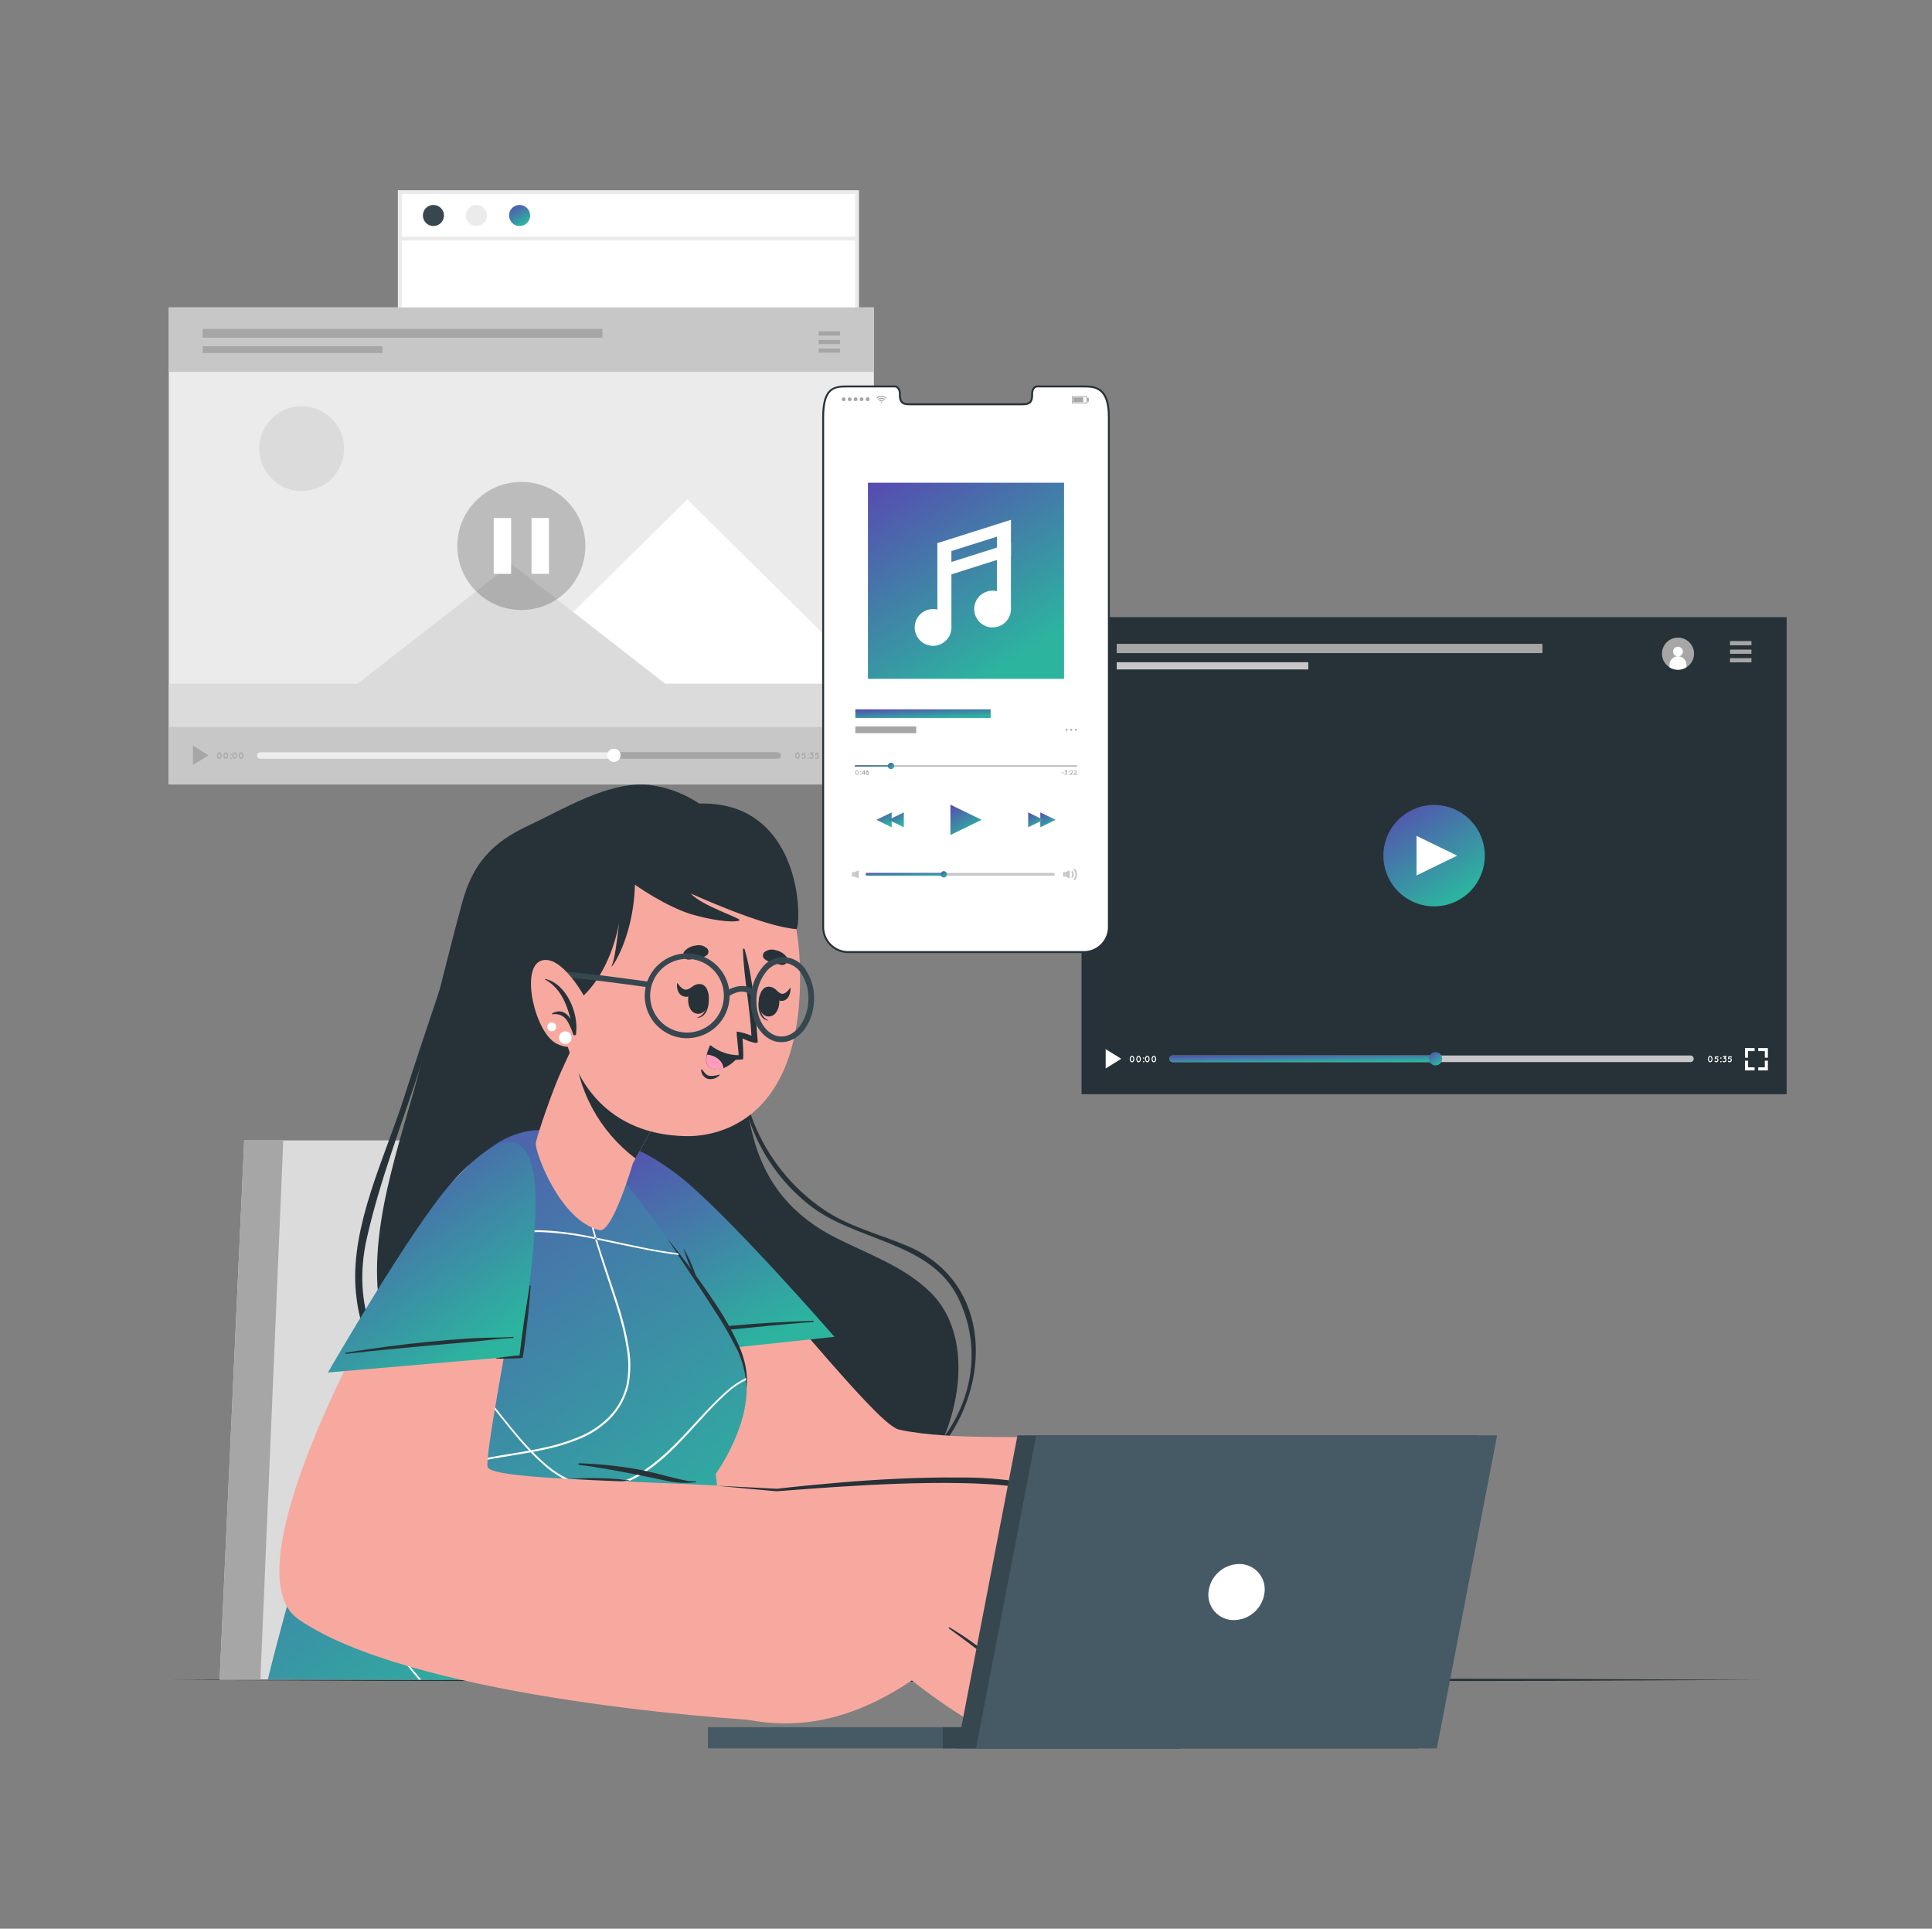 <svg width="571" height="570" viewBox="0 0 571 570" fill="none" xmlns="http://www.w3.org/2000/svg">
<rect x="0" y="0" width="571" height="570" fill="#808080" stroke="none"/>
<path d="M253.296 56.783H118.16V147.847H253.296V56.783Z" fill="white"/>
<path d="M253.865 148.417H117.59V56.213H253.865V148.417ZM118.73 147.277H252.725V57.353H118.73V147.277Z" fill="#EBEBEB"/>
<path d="M131.213 63.68C131.213 64.296 131.03 64.898 130.688 65.409C130.346 65.921 129.86 66.32 129.291 66.556C128.723 66.791 128.097 66.853 127.493 66.733C126.89 66.613 126.335 66.316 125.9 65.881C125.465 65.446 125.168 64.891 125.048 64.288C124.928 63.684 124.99 63.058 125.225 62.489C125.461 61.921 125.86 61.435 126.371 61.093C126.883 60.751 127.485 60.568 128.1 60.568C128.926 60.568 129.717 60.896 130.301 61.48C130.885 62.063 131.213 62.855 131.213 63.68Z" fill="#37474F"/>
<path d="M143.924 63.68C143.924 64.296 143.741 64.898 143.399 65.409C143.057 65.921 142.571 66.32 142.002 66.556C141.434 66.791 140.808 66.853 140.204 66.733C139.601 66.613 139.046 66.316 138.611 65.881C138.176 65.446 137.879 64.891 137.759 64.288C137.639 63.684 137.701 63.058 137.936 62.489C138.172 61.921 138.571 61.435 139.082 61.093C139.594 60.751 140.196 60.568 140.811 60.568C141.637 60.568 142.428 60.896 143.012 61.48C143.596 62.063 143.924 62.855 143.924 63.68Z" fill="#EBEBEB"/>
<path d="M156.68 63.68C156.68 64.296 156.498 64.898 156.156 65.409C155.814 65.921 155.328 66.32 154.759 66.556C154.191 66.791 153.565 66.853 152.961 66.733C152.357 66.613 151.803 66.316 151.368 65.881C150.932 65.446 150.636 64.891 150.516 64.288C150.396 63.684 150.457 63.058 150.693 62.489C150.929 61.921 151.327 61.435 151.839 61.093C152.351 60.751 152.953 60.568 153.568 60.568C154.393 60.571 155.183 60.9 155.766 61.483C156.349 62.066 156.677 62.856 156.68 63.68Z" fill="url(#paint0_linear_108_5483)"/>
<path d="M253.296 69.939H118.16V71.079H253.296V69.939Z" fill="#EBEBEB"/>
<path d="M528.035 182.389H319.643V323.372H528.035V182.389Z" fill="#263238"/>
<path d="M413.248 263.477C411.151 261.381 409.722 258.71 409.142 255.801C408.563 252.893 408.859 249.878 409.994 247.138C411.128 244.399 413.049 242.057 415.515 240.409C417.98 238.761 420.879 237.882 423.845 237.882C426.81 237.882 429.709 238.761 432.174 240.409C434.64 242.057 436.561 244.399 437.695 247.138C438.83 249.878 439.126 252.893 438.547 255.801C437.967 258.71 436.538 261.381 434.441 263.477C431.63 266.286 427.818 267.864 423.845 267.864C419.871 267.864 416.059 266.286 413.248 263.477Z" fill="url(#paint1_linear_108_5483)"/>
<path d="M418.652 258.723V247.027L430.679 252.875L418.652 258.723Z" fill="white"/>
<path d="M499.592 311.927H346.593C346.333 311.927 346.083 312.03 345.899 312.214C345.716 312.398 345.612 312.647 345.612 312.907C345.612 313.167 345.716 313.417 345.899 313.6C346.083 313.784 346.333 313.888 346.593 313.888H499.592C499.852 313.888 500.101 313.784 500.285 313.6C500.469 313.417 500.572 313.167 500.572 312.907C500.572 312.647 500.469 312.398 500.285 312.214C500.101 312.03 499.852 311.927 499.592 311.927Z" fill="#C7C7C7"/>
<path d="M346.593 311.927C346.333 311.927 346.083 312.03 345.899 312.214C345.716 312.398 345.612 312.647 345.612 312.907C345.612 313.167 345.716 313.417 345.899 313.6C346.083 313.784 346.333 313.888 346.593 313.888H424.215V311.927H346.593Z" fill="url(#paint2_linear_108_5483)"/>
<path d="M422.3 312.907C422.3 312.519 422.415 312.14 422.63 311.818C422.846 311.495 423.152 311.244 423.51 311.096C423.869 310.947 424.263 310.908 424.643 310.984C425.023 311.06 425.373 311.246 425.647 311.521C425.921 311.795 426.108 312.144 426.184 312.525C426.259 312.905 426.221 313.299 426.072 313.658C425.924 314.016 425.672 314.322 425.35 314.538C425.027 314.753 424.648 314.868 424.261 314.868C424.003 314.868 423.748 314.817 423.51 314.719C423.272 314.62 423.056 314.476 422.874 314.294C422.692 314.112 422.548 313.895 422.449 313.658C422.351 313.42 422.3 313.165 422.3 312.907Z" fill="url(#paint3_linear_108_5483)"/>
<path d="M515.723 309.738V310.639V312.588H516.623V310.639H518.573V309.738H516.623H515.723Z" fill="white"/>
<path d="M521.594 309.738H519.645V310.639H521.594V312.588H522.495V310.639V309.738H521.594Z" fill="white"/>
<path d="M521.594 315.427H519.645V316.339H521.594H522.495V315.427V313.477H521.594V315.427Z" fill="white"/>
<path d="M516.623 313.477H515.723V315.427V316.339H516.623H518.573V315.427H516.623V313.477Z" fill="white"/>
<path d="M326.779 310.057V315.769L331.385 312.907L326.779 310.057Z" fill="white"/>
<path d="M333.881 312.987C333.877 312.761 333.941 312.539 334.064 312.349C334.112 312.255 334.184 312.177 334.274 312.122C334.363 312.067 334.466 312.039 334.571 312.039C334.676 312.039 334.779 312.067 334.868 312.122C334.958 312.177 335.03 312.255 335.078 312.349C335.197 312.542 335.26 312.765 335.26 312.993C335.26 313.22 335.197 313.443 335.078 313.637C335.03 313.73 334.958 313.809 334.868 313.863C334.779 313.918 334.676 313.947 334.571 313.947C334.466 313.947 334.363 313.918 334.274 313.863C334.184 313.809 334.112 313.73 334.064 313.637C333.939 313.444 333.875 313.217 333.881 312.987ZM334.953 312.987C334.954 312.819 334.91 312.654 334.827 312.508C334.748 312.394 334.656 312.337 334.577 312.349C334.523 312.349 334.47 312.364 334.423 312.392C334.377 312.42 334.339 312.46 334.314 312.508C334.226 312.652 334.183 312.819 334.189 312.987C334.183 313.159 334.226 313.329 334.314 313.477C334.338 313.525 334.374 313.566 334.42 313.594C334.465 313.623 334.517 313.638 334.571 313.638C334.625 313.638 334.677 313.623 334.722 313.594C334.768 313.566 334.804 313.525 334.827 313.477C334.91 313.327 334.954 313.158 334.953 312.987Z" fill="white"/>
<path d="M335.82 312.987C335.816 312.761 335.879 312.539 336.002 312.349C336.048 312.255 336.12 312.176 336.208 312.12C336.297 312.065 336.399 312.036 336.504 312.036C336.608 312.036 336.711 312.065 336.799 312.12C336.888 312.176 336.959 312.255 337.005 312.349C337.128 312.539 337.192 312.761 337.188 312.987C337.194 313.217 337.13 313.444 337.005 313.637C336.959 313.731 336.888 313.81 336.799 313.865C336.711 313.92 336.608 313.95 336.504 313.95C336.399 313.95 336.297 313.92 336.208 313.865C336.12 313.81 336.048 313.731 336.002 313.637C335.877 313.444 335.814 313.217 335.82 312.987ZM336.891 312.987C336.894 312.817 336.847 312.651 336.755 312.508C336.675 312.394 336.595 312.337 336.504 312.349C336.413 312.36 336.333 312.349 336.253 312.508C336.161 312.651 336.113 312.817 336.116 312.987C336.113 313.16 336.161 313.331 336.253 313.477C336.279 313.522 336.315 313.56 336.359 313.588C336.402 313.616 336.452 313.633 336.504 313.637C336.561 313.644 336.619 313.635 336.672 313.611C336.724 313.587 336.769 313.548 336.8 313.5C336.881 313.342 336.913 313.163 336.891 312.987Z" fill="white"/>
<path d="M338.008 312.474C338.049 312.474 338.088 312.486 338.122 312.509C338.156 312.531 338.182 312.563 338.197 312.601C338.213 312.638 338.217 312.679 338.209 312.719C338.201 312.759 338.182 312.796 338.153 312.824C338.124 312.853 338.088 312.873 338.048 312.88C338.008 312.888 337.967 312.884 337.929 312.869C337.892 312.853 337.86 312.827 337.837 312.793C337.815 312.759 337.803 312.72 337.803 312.679C337.803 312.625 337.824 312.573 337.863 312.534C337.901 312.496 337.954 312.474 338.008 312.474ZM338.008 313.557C338.062 313.557 338.115 313.579 338.153 313.617C338.192 313.656 338.213 313.708 338.213 313.762C338.213 313.817 338.192 313.869 338.153 313.907C338.115 313.946 338.062 313.967 338.008 313.967C337.954 313.967 337.901 313.946 337.863 313.907C337.824 313.869 337.803 313.817 337.803 313.762C337.803 313.708 337.824 313.656 337.863 313.617C337.901 313.579 337.954 313.557 338.008 313.557Z" fill="white"/>
<path d="M338.408 312.987C338.404 312.761 338.467 312.539 338.59 312.349C338.64 312.258 338.712 312.182 338.8 312.128C338.888 312.074 338.988 312.044 339.092 312.041C339.195 312.045 339.295 312.076 339.382 312.13C339.47 312.183 339.543 312.259 339.593 312.349C339.712 312.542 339.775 312.765 339.775 312.993C339.775 313.22 339.712 313.443 339.593 313.637C339.54 313.725 339.467 313.798 339.38 313.852C339.293 313.906 339.194 313.937 339.092 313.945C338.989 313.939 338.889 313.908 338.802 313.855C338.714 313.801 338.641 313.726 338.59 313.637C338.465 313.444 338.401 313.217 338.408 312.987ZM339.479 312.987C339.482 312.817 339.435 312.651 339.342 312.508C339.263 312.394 339.171 312.337 339.092 312.349C339.012 312.36 338.921 312.349 338.829 312.508C338.746 312.654 338.703 312.819 338.704 312.987C338.703 313.158 338.746 313.327 338.829 313.477C338.858 313.522 338.897 313.559 338.942 313.587C338.988 313.615 339.039 313.632 339.092 313.637C339.143 313.633 339.193 313.616 339.237 313.588C339.28 313.56 339.317 313.522 339.342 313.477C339.435 313.331 339.482 313.16 339.479 312.987Z" fill="white"/>
<path d="M340.334 312.987C340.331 312.761 340.394 312.539 340.517 312.349C340.565 312.255 340.637 312.177 340.727 312.122C340.816 312.067 340.919 312.039 341.024 312.039C341.129 312.039 341.232 312.067 341.321 312.122C341.411 312.177 341.484 312.255 341.531 312.349C341.65 312.542 341.713 312.765 341.713 312.993C341.713 313.22 341.65 313.443 341.531 313.637C341.484 313.73 341.411 313.809 341.321 313.863C341.232 313.918 341.129 313.947 341.024 313.947C340.919 313.947 340.816 313.918 340.727 313.863C340.637 313.809 340.565 313.73 340.517 313.637C340.392 313.444 340.328 313.217 340.334 312.987ZM341.406 312.987C341.407 312.819 341.364 312.654 341.281 312.508C341.201 312.394 341.11 312.337 341.03 312.349C340.976 312.349 340.923 312.364 340.876 312.392C340.83 312.42 340.793 312.46 340.768 312.508C340.68 312.652 340.636 312.819 340.642 312.987C340.636 313.159 340.679 313.329 340.768 313.477C340.791 313.525 340.827 313.566 340.873 313.594C340.918 313.623 340.971 313.638 341.024 313.638C341.078 313.638 341.13 313.623 341.175 313.594C341.221 313.566 341.257 313.525 341.281 313.477C341.348 313.323 341.375 313.154 341.36 312.987H341.406Z" fill="white"/>
<path d="M504.768 312.987C504.764 312.761 504.828 312.539 504.95 312.349C505.001 312.259 505.073 312.183 505.161 312.13C505.249 312.076 505.349 312.045 505.452 312.041C505.555 312.044 505.656 312.074 505.744 312.128C505.832 312.182 505.904 312.258 505.954 312.349C506.076 312.539 506.14 312.761 506.136 312.987C506.142 313.217 506.079 313.444 505.954 313.637C505.902 313.726 505.83 313.801 505.742 313.855C505.654 313.908 505.555 313.939 505.452 313.945C505.35 313.937 505.251 313.906 505.164 313.852C505.076 313.798 505.003 313.725 504.95 313.637C504.825 313.444 504.762 313.217 504.768 312.987ZM505.84 312.987C505.84 312.819 505.797 312.654 505.714 312.508C505.689 312.46 505.652 312.42 505.605 312.392C505.559 312.364 505.506 312.349 505.452 312.349C505.372 312.349 505.281 312.349 505.201 312.508C505.109 312.651 505.061 312.817 505.064 312.987C505.061 313.16 505.109 313.331 505.201 313.477C505.225 313.525 505.261 313.566 505.306 313.594C505.352 313.623 505.404 313.638 505.458 313.638C505.511 313.638 505.564 313.623 505.609 313.594C505.654 313.566 505.691 313.525 505.714 313.477C505.797 313.327 505.84 313.158 505.84 312.987Z" fill="white"/>
<path d="M507.697 312.793C507.762 312.855 507.813 312.929 507.849 313.012C507.884 313.094 507.902 313.182 507.902 313.272C507.894 313.448 507.82 313.614 507.696 313.738C507.572 313.863 507.405 313.936 507.23 313.945C507.142 313.945 507.055 313.927 506.974 313.892C506.894 313.856 506.821 313.804 506.762 313.739C506.746 313.727 506.732 313.71 506.723 313.691C506.714 313.673 506.709 313.652 506.709 313.631C506.709 313.61 506.714 313.59 506.723 313.571C506.732 313.552 506.746 313.536 506.762 313.523C506.792 313.496 506.83 313.48 506.871 313.48C506.911 313.48 506.949 313.496 506.979 313.523C507.011 313.56 507.052 313.59 507.097 313.61C507.142 313.629 507.192 313.639 507.241 313.637C507.336 313.631 507.426 313.591 507.493 313.524C507.56 313.457 507.6 313.367 507.606 313.272C507.608 313.223 507.598 313.173 507.579 313.128C507.559 313.083 507.529 313.042 507.492 313.01C507.461 312.975 507.422 312.947 507.378 312.929C507.335 312.912 507.288 312.904 507.241 312.907C507.192 312.904 507.144 312.911 507.098 312.929C507.053 312.947 507.012 312.974 506.979 313.01C506.949 313.037 506.911 313.052 506.871 313.052C506.83 313.052 506.792 313.037 506.762 313.01L506.842 312.303C506.851 312.262 506.876 312.225 506.91 312.2H506.979H507.777C507.819 312.2 507.86 312.217 507.89 312.247C507.92 312.277 507.936 312.318 507.936 312.36C507.936 312.38 507.932 312.401 507.924 312.42C507.916 312.438 507.904 312.455 507.889 312.469C507.874 312.483 507.856 312.494 507.837 312.5C507.818 312.507 507.797 312.51 507.777 312.508H507.116V312.782C507.176 312.77 507.238 312.77 507.298 312.782C507.429 312.741 507.569 312.745 507.697 312.793Z" fill="white"/>
<path d="M508.609 312.474C508.65 312.474 508.69 312.486 508.723 312.509C508.757 312.531 508.784 312.563 508.799 312.601C508.815 312.638 508.819 312.679 508.811 312.719C508.803 312.759 508.783 312.796 508.755 312.824C508.726 312.853 508.689 312.873 508.65 312.88C508.61 312.888 508.568 312.884 508.531 312.869C508.493 312.853 508.461 312.827 508.439 312.793C508.416 312.759 508.404 312.72 508.404 312.679C508.404 312.625 508.426 312.573 508.464 312.534C508.503 312.496 508.555 312.474 508.609 312.474ZM508.609 313.557C508.664 313.557 508.716 313.579 508.755 313.617C508.793 313.656 508.815 313.708 508.815 313.762C508.815 313.817 508.793 313.869 508.755 313.907C508.716 313.946 508.664 313.967 508.609 313.967C508.555 313.967 508.503 313.946 508.464 313.907C508.426 313.869 508.404 313.817 508.404 313.762C508.404 313.708 508.426 313.656 508.464 313.617C508.503 313.579 508.555 313.557 508.609 313.557Z" fill="white"/>
<path d="M510.08 312.793C510.204 312.917 510.273 313.085 510.273 313.261C510.27 313.439 510.201 313.609 510.08 313.739C510.017 313.804 509.943 313.855 509.861 313.89C509.779 313.925 509.69 313.944 509.601 313.945C509.511 313.945 509.423 313.926 509.34 313.891C509.258 313.856 509.184 313.804 509.122 313.739C509.093 313.711 509.077 313.672 509.077 313.631C509.077 313.59 509.093 313.551 509.122 313.523C509.151 313.494 509.19 313.478 509.23 313.478C509.271 313.478 509.31 313.494 509.339 313.523C509.373 313.556 509.414 313.583 509.459 313.6C509.504 313.618 509.552 313.626 509.601 313.625C509.647 313.626 509.693 313.617 509.736 313.599C509.779 313.581 509.819 313.556 509.852 313.523C509.889 313.49 509.919 313.45 509.938 313.405C509.958 313.359 509.967 313.31 509.966 313.261C509.96 313.166 509.92 313.076 509.853 313.009C509.785 312.941 509.696 312.901 509.601 312.896C509.583 312.904 509.563 312.908 509.544 312.908C509.524 312.908 509.505 312.904 509.487 312.896C509.472 312.882 509.46 312.865 509.452 312.847C509.444 312.828 509.44 312.808 509.44 312.787C509.44 312.767 509.444 312.747 509.452 312.728C509.46 312.71 509.472 312.693 509.487 312.679L509.772 312.394H509.327C509.307 312.394 509.287 312.39 509.268 312.382C509.249 312.374 509.232 312.362 509.218 312.347C509.204 312.332 509.194 312.314 509.187 312.295C509.18 312.275 509.177 312.255 509.179 312.235C509.179 312.195 509.195 312.158 509.222 312.13C509.25 312.102 509.288 312.086 509.327 312.086H510.125C510.146 312.085 510.166 312.087 510.185 312.094C510.205 312.101 510.222 312.112 510.237 312.126C510.252 312.139 510.264 312.156 510.273 312.175C510.281 312.194 510.285 312.214 510.285 312.235C510.292 312.261 510.292 312.288 510.285 312.314L509.943 312.668C509.993 312.704 510.039 312.746 510.08 312.793Z" fill="white"/>
<path d="M511.653 312.793C511.777 312.922 511.846 313.093 511.847 313.272C511.847 313.447 511.777 313.615 511.653 313.739C511.591 313.804 511.517 313.855 511.434 313.89C511.352 313.925 511.264 313.944 511.174 313.945C511.087 313.944 511 313.925 510.92 313.89C510.839 313.855 510.767 313.803 510.707 313.739C510.678 313.711 510.662 313.672 510.662 313.631C510.662 313.59 510.678 313.552 510.707 313.523C510.736 313.494 510.775 313.478 510.815 313.478C510.856 313.478 510.895 313.494 510.924 313.523C510.956 313.56 510.996 313.59 511.042 313.61C511.087 313.629 511.136 313.639 511.186 313.637C511.235 313.636 511.283 313.626 511.329 313.607C511.374 313.587 511.414 313.558 511.448 313.523C511.481 313.49 511.507 313.451 511.524 313.408C511.542 313.365 511.551 313.318 511.551 313.272C511.552 313.224 511.543 313.176 511.526 313.131C511.508 313.086 511.482 313.045 511.448 313.01C511.414 312.976 511.373 312.949 511.328 312.931C511.282 312.914 511.234 312.905 511.186 312.907C511.137 312.904 511.089 312.911 511.043 312.929C510.998 312.947 510.957 312.974 510.924 313.01C510.894 313.037 510.855 313.052 510.815 313.052C510.775 313.052 510.736 313.037 510.707 313.01L510.787 312.303C510.796 312.262 510.82 312.225 510.855 312.2H510.924H511.722C511.764 312.2 511.804 312.217 511.834 312.247C511.864 312.277 511.881 312.318 511.881 312.36C511.881 312.38 511.877 312.401 511.869 312.42C511.861 312.438 511.849 312.455 511.834 312.469C511.819 312.483 511.801 312.494 511.782 312.5C511.762 312.507 511.742 312.51 511.722 312.508H511.06V312.782C511.121 312.771 511.182 312.771 511.243 312.782C511.377 312.742 511.521 312.746 511.653 312.793Z" fill="white"/>
<path d="M498.417 197.22C497.997 197.486 497.534 197.679 497.049 197.79C495.89 198.071 494.666 197.905 493.624 197.324C492.581 196.743 491.796 195.791 491.425 194.657C491.054 193.522 491.124 192.29 491.621 191.205C492.118 190.12 493.006 189.263 494.108 188.804C495.209 188.345 496.444 188.318 497.564 188.729C498.685 189.139 499.609 189.957 500.153 191.02C500.697 192.082 500.82 193.31 500.499 194.46C500.177 195.609 499.434 196.595 498.417 197.22Z" fill="#A6A6A6"/>
<path d="M497.369 192.569C497.369 192.855 497.284 193.135 497.125 193.373C496.966 193.611 496.74 193.797 496.475 193.906C496.211 194.016 495.92 194.045 495.639 193.989C495.358 193.933 495.1 193.795 494.898 193.593C494.695 193.39 494.557 193.132 494.501 192.851C494.446 192.57 494.474 192.279 494.584 192.015C494.693 191.75 494.879 191.524 495.117 191.365C495.355 191.206 495.635 191.121 495.921 191.121C496.305 191.121 496.674 191.274 496.945 191.545C497.217 191.817 497.369 192.185 497.369 192.569Z" fill="white"/>
<path d="M498.418 196.57V197.22C497.997 197.486 497.534 197.679 497.05 197.79C496.436 197.943 495.798 197.972 495.173 197.874C494.549 197.776 493.95 197.554 493.413 197.22V196.627C493.39 196.284 493.437 195.94 493.553 195.617C493.668 195.293 493.848 194.997 494.083 194.746C494.318 194.495 494.601 194.294 494.917 194.158C495.232 194.021 495.572 193.95 495.915 193.95C496.259 193.95 496.599 194.021 496.914 194.158C497.229 194.294 497.513 194.495 497.747 194.746C497.982 194.997 498.163 195.293 498.278 195.617C498.393 195.94 498.441 196.284 498.418 196.627V196.57Z" fill="white"/>
<path d="M517.638 189.457H511.3V190.699H517.638V189.457Z" fill="#A6A6A6"/>
<path d="M517.638 191.976H511.3V193.219H517.638V191.976Z" fill="#A6A6A6"/>
<path d="M517.638 194.507H511.3V195.749H517.638V194.507Z" fill="#A6A6A6"/>
<path d="M455.862 190.277H330.04V193.013H455.862V190.277Z" fill="#A6A6A6"/>
<path d="M386.664 195.704H330.04V197.847H386.664V195.704Z" fill="#C7C7C7"/>
<path d="M258.277 90.858H49.885V231.842H258.277V90.858Z" fill="#EBEBEB"/>
<path d="M76.88 130.097C76.346 132.737 76.676 135.479 77.822 137.917C78.967 140.355 80.868 142.36 83.241 143.633C85.615 144.907 88.336 145.383 91.001 144.99C93.666 144.596 96.133 143.356 98.038 141.451C99.943 139.546 101.184 137.078 101.577 134.414C101.97 131.749 101.494 129.028 100.22 126.654C98.947 124.281 96.942 122.38 94.504 121.234C92.066 120.089 89.324 119.759 86.684 120.293C84.267 120.782 82.048 121.973 80.304 123.717C78.56 125.46 77.369 127.68 76.88 130.097Z" fill="#DBDBDB"/>
<path d="M147.925 202.088H258.277L203.101 147.607L147.925 202.088Z" fill="white"/>
<path d="M105.585 202.133H196.694L151.139 166.657L105.585 202.133Z" fill="#DBDBDB"/>
<path d="M258.277 202.065H49.885V231.83H258.277V202.065Z" fill="#DBDBDB"/>
<path d="M258.277 214.856H49.885V231.83H258.277V214.856Z" fill="#C7C7C7"/>
<path d="M258.277 90.858H49.885V109.907H258.277V90.858Z" fill="#C7C7C7"/>
<path opacity="0.2" d="M167.46 174.732C174.851 167.341 174.851 155.359 167.46 147.969C160.07 140.579 148.088 140.579 140.698 147.969C133.307 155.359 133.307 167.341 140.698 174.732C148.088 182.122 160.07 182.122 167.46 174.732Z" fill="black"/>
<path d="M229.822 222.3H76.88C76.62 222.3 76.37 222.403 76.187 222.587C76.003 222.771 75.899 223.02 75.899 223.28C75.899 223.54 76.003 223.79 76.187 223.974C76.37 224.158 76.62 224.261 76.88 224.261H229.822C230.082 224.261 230.332 224.158 230.515 223.974C230.699 223.79 230.803 223.54 230.803 223.28C230.803 223.02 230.699 222.771 230.515 222.587C230.332 222.403 230.082 222.3 229.822 222.3Z" fill="#A6A6A6"/>
<path opacity="0.8" d="M76.88 222.3C76.62 222.3 76.37 222.403 76.187 222.587C76.003 222.771 75.899 223.02 75.899 223.28C75.899 223.54 76.003 223.79 76.187 223.974C76.37 224.158 76.62 224.261 76.88 224.261H181.532V222.3H76.88Z" fill="white"/>
<path d="M179.479 223.223C179.479 222.836 179.594 222.456 179.81 222.134C180.025 221.812 180.332 221.56 180.69 221.412C181.048 221.263 181.442 221.225 181.823 221.3C182.203 221.376 182.553 221.563 182.827 221.837C183.101 222.111 183.288 222.461 183.363 222.841C183.439 223.221 183.4 223.615 183.252 223.974C183.103 224.332 182.852 224.638 182.53 224.854C182.207 225.069 181.828 225.184 181.44 225.184C180.92 225.184 180.422 224.978 180.054 224.61C179.686 224.242 179.479 223.743 179.479 223.223Z" fill="white"/>
<path d="M245.965 220.043V220.943V222.904H246.865V220.943H248.815V220.043H246.865H245.965Z" fill="#A6A6A6"/>
<path d="M251.836 220.043H249.887V220.943H251.836V222.904H252.737V220.943V220.043H251.836Z" fill="#A6A6A6"/>
<path d="M251.836 225.743H249.887V226.643H251.836H252.737V225.743V223.793H251.836V225.743Z" fill="#A6A6A6"/>
<path d="M246.865 223.793H245.965V225.743V226.643H246.865H248.815V225.743H246.865V223.793Z" fill="#A6A6A6"/>
<path d="M57.022 220.362V226.073L61.627 223.223L57.022 220.362Z" fill="#A6A6A6"/>
<path d="M64.124 223.303C64.117 223.073 64.181 222.847 64.306 222.653C64.359 222.566 64.432 222.492 64.519 222.438C64.606 222.385 64.705 222.353 64.808 222.346C64.91 222.351 65.01 222.382 65.097 222.436C65.185 222.489 65.258 222.564 65.309 222.653C65.434 222.847 65.498 223.073 65.492 223.303C65.498 223.533 65.434 223.76 65.309 223.953C65.257 224.041 65.184 224.114 65.096 224.166C65.009 224.217 64.909 224.246 64.808 224.249C64.706 224.245 64.607 224.216 64.519 224.164C64.432 224.113 64.359 224.04 64.306 223.953C64.186 223.758 64.123 223.533 64.124 223.303ZM65.195 223.303C65.196 223.13 65.149 222.96 65.058 222.813C65.035 222.766 65 222.726 64.955 222.698C64.911 222.67 64.86 222.654 64.808 222.653C64.756 222.658 64.706 222.674 64.662 222.702C64.619 222.73 64.582 222.768 64.557 222.813C64.466 222.96 64.419 223.13 64.42 223.303C64.417 223.473 64.465 223.64 64.557 223.782C64.582 223.828 64.618 223.867 64.662 223.897C64.706 223.927 64.755 223.946 64.808 223.953C64.861 223.949 64.911 223.931 64.955 223.901C64.999 223.871 65.035 223.83 65.058 223.782C65.15 223.64 65.198 223.473 65.195 223.303Z" fill="#A6A6A6"/>
<path d="M66.05 223.303C66.047 223.072 66.115 222.845 66.244 222.653C66.295 222.564 66.368 222.489 66.455 222.436C66.543 222.382 66.643 222.351 66.745 222.346C66.847 222.353 66.946 222.385 67.034 222.438C67.121 222.492 67.194 222.566 67.247 222.653C67.372 222.847 67.436 223.073 67.429 223.303C67.43 223.533 67.367 223.758 67.247 223.953C67.194 224.04 67.121 224.113 67.033 224.164C66.946 224.216 66.847 224.245 66.745 224.249C66.644 224.246 66.544 224.217 66.456 224.166C66.369 224.114 66.296 224.041 66.244 223.953C66.12 223.759 66.053 223.534 66.05 223.303ZM67.121 223.303C67.126 223.131 67.083 222.962 66.996 222.813C66.973 222.765 66.936 222.724 66.891 222.696C66.846 222.667 66.793 222.652 66.74 222.652C66.686 222.652 66.634 222.667 66.588 222.696C66.543 222.724 66.506 222.765 66.483 222.813C66.401 222.964 66.358 223.132 66.358 223.303C66.357 223.471 66.4 223.636 66.483 223.782C66.502 223.834 66.537 223.88 66.583 223.911C66.629 223.943 66.684 223.96 66.74 223.96C66.795 223.96 66.85 223.943 66.896 223.911C66.942 223.88 66.977 223.834 66.996 223.782C67.084 223.638 67.128 223.472 67.121 223.303Z" fill="#A6A6A6"/>
<path d="M68.25 222.779C68.304 222.782 68.354 222.804 68.392 222.842C68.43 222.88 68.453 222.93 68.455 222.984C68.453 223.038 68.43 223.088 68.392 223.126C68.354 223.164 68.304 223.186 68.25 223.189C68.196 223.189 68.144 223.168 68.105 223.129C68.067 223.091 68.045 223.038 68.045 222.984C68.048 222.93 68.07 222.88 68.108 222.842C68.146 222.804 68.197 222.782 68.25 222.779ZM68.25 223.919C68.305 223.919 68.357 223.94 68.395 223.979C68.434 224.017 68.455 224.07 68.455 224.124C68.455 224.178 68.434 224.231 68.395 224.269C68.357 224.308 68.305 224.329 68.25 224.329C68.196 224.329 68.144 224.308 68.105 224.269C68.067 224.231 68.045 224.178 68.045 224.124C68.045 224.07 68.067 224.017 68.105 223.979C68.144 223.94 68.196 223.919 68.25 223.919Z" fill="#A6A6A6"/>
<path d="M68.638 223.303C68.632 223.073 68.695 222.847 68.82 222.653C68.868 222.56 68.941 222.482 69.031 222.427C69.12 222.372 69.223 222.343 69.328 222.343C69.433 222.343 69.536 222.372 69.625 222.427C69.715 222.482 69.787 222.56 69.835 222.653C69.96 222.847 70.024 223.073 70.017 223.303C70.018 223.533 69.955 223.758 69.835 223.953C69.785 224.043 69.711 224.118 69.622 224.171C69.533 224.223 69.431 224.25 69.328 224.25C69.224 224.25 69.123 224.223 69.034 224.171C68.945 224.118 68.871 224.043 68.82 223.953C68.7 223.758 68.637 223.533 68.638 223.303ZM69.71 223.303C69.714 223.131 69.671 222.962 69.584 222.813C69.561 222.765 69.525 222.724 69.479 222.696C69.434 222.667 69.381 222.652 69.328 222.652C69.274 222.652 69.222 222.667 69.176 222.696C69.131 222.724 69.095 222.765 69.071 222.813C68.985 222.962 68.941 223.131 68.946 223.303C68.94 223.472 68.983 223.638 69.071 223.782C69.091 223.834 69.126 223.88 69.172 223.911C69.217 223.943 69.272 223.96 69.328 223.96C69.384 223.96 69.438 223.943 69.484 223.911C69.53 223.88 69.565 223.834 69.584 223.782C69.672 223.638 69.716 223.472 69.71 223.303Z" fill="#A6A6A6"/>
<path d="M70.576 223.303C70.569 223.073 70.633 222.847 70.758 222.653C70.804 222.56 70.875 222.481 70.964 222.425C71.053 222.37 71.155 222.341 71.26 222.341C71.364 222.341 71.466 222.37 71.555 222.425C71.644 222.481 71.715 222.56 71.761 222.653C71.886 222.847 71.95 223.073 71.944 223.303C71.945 223.533 71.881 223.758 71.761 223.953C71.712 224.043 71.64 224.119 71.552 224.172C71.463 224.224 71.362 224.252 71.26 224.252C71.157 224.252 71.056 224.224 70.968 224.172C70.879 224.119 70.807 224.043 70.758 223.953C70.633 223.76 70.569 223.533 70.576 223.303ZM71.647 223.303C71.648 223.13 71.601 222.96 71.51 222.813C71.487 222.766 71.452 222.726 71.407 222.698C71.363 222.67 71.312 222.654 71.26 222.653C71.208 222.658 71.158 222.674 71.115 222.702C71.071 222.73 71.034 222.768 71.009 222.813C70.918 222.96 70.871 223.13 70.872 223.303C70.869 223.473 70.917 223.64 71.009 223.782C71.035 223.828 71.071 223.867 71.114 223.897C71.158 223.927 71.207 223.946 71.26 223.953C71.313 223.949 71.364 223.931 71.407 223.901C71.451 223.871 71.487 223.83 71.51 223.782C71.603 223.64 71.65 223.473 71.647 223.303Z" fill="#A6A6A6"/>
<path d="M235.009 223.303C235.003 223.073 235.067 222.847 235.192 222.653C235.243 222.564 235.316 222.489 235.403 222.436C235.491 222.382 235.591 222.351 235.693 222.346C235.795 222.353 235.894 222.385 235.982 222.438C236.069 222.492 236.142 222.566 236.195 222.653C236.32 222.847 236.383 223.073 236.377 223.303C236.378 223.533 236.315 223.758 236.195 223.953C236.142 224.04 236.069 224.113 235.981 224.164C235.894 224.216 235.795 224.245 235.693 224.249C235.591 224.246 235.492 224.217 235.404 224.166C235.317 224.114 235.243 224.041 235.192 223.953C235.067 223.76 235.003 223.533 235.009 223.303ZM236.081 223.303C236.082 223.13 236.035 222.96 235.944 222.813C235.918 222.768 235.882 222.73 235.838 222.702C235.795 222.674 235.745 222.658 235.693 222.653C235.64 222.659 235.589 222.676 235.544 222.703C235.498 222.731 235.46 222.768 235.431 222.813C235.349 222.964 235.306 223.132 235.306 223.303C235.305 223.471 235.348 223.636 235.431 223.782C235.46 223.828 235.498 223.867 235.543 223.896C235.589 223.926 235.64 223.945 235.693 223.953C235.745 223.946 235.795 223.927 235.839 223.897C235.882 223.867 235.918 223.828 235.944 223.782C236.036 223.64 236.084 223.473 236.081 223.303Z" fill="#A6A6A6"/>
<path d="M237.939 223.098C238.003 223.16 238.053 223.235 238.086 223.317C238.119 223.4 238.135 223.488 238.133 223.577C238.13 223.755 238.061 223.926 237.939 224.056C237.811 224.179 237.639 224.249 237.461 224.249C237.283 224.246 237.112 224.177 236.982 224.056C236.955 224.026 236.939 223.987 236.939 223.947C236.939 223.907 236.955 223.869 236.982 223.839C236.995 223.822 237.011 223.809 237.03 223.8C237.049 223.791 237.069 223.786 237.09 223.786C237.111 223.786 237.132 223.791 237.15 223.8C237.169 223.809 237.186 223.822 237.198 223.839C237.27 223.904 237.364 223.94 237.461 223.942C237.558 223.943 237.652 223.906 237.723 223.839C237.788 223.767 237.824 223.674 237.825 223.577C237.827 223.528 237.819 223.48 237.801 223.435C237.783 223.39 237.756 223.35 237.722 223.315C237.688 223.281 237.647 223.254 237.602 223.237C237.557 223.219 237.509 223.21 237.461 223.212C237.364 223.213 237.27 223.25 237.198 223.315C237.169 223.342 237.13 223.357 237.09 223.357C237.05 223.357 237.011 223.342 236.982 223.315L237.062 222.608C237.063 222.586 237.07 222.566 237.082 222.548C237.094 222.53 237.111 222.515 237.13 222.505H237.21H238.008C238.028 222.505 238.049 222.509 238.067 222.517C238.086 222.526 238.103 222.538 238.117 222.553C238.131 222.568 238.141 222.585 238.148 222.605C238.155 222.624 238.158 222.644 238.156 222.665C238.156 222.704 238.14 222.742 238.113 222.77C238.085 222.797 238.047 222.813 238.008 222.813H237.335V223.087C237.396 223.076 237.457 223.076 237.518 223.087C237.656 223.043 237.804 223.047 237.939 223.098Z" fill="#A6A6A6"/>
<path d="M238.84 222.779C238.894 222.782 238.944 222.804 238.982 222.842C239.02 222.88 239.042 222.93 239.045 222.984C239.045 223.038 239.024 223.091 238.985 223.129C238.947 223.168 238.894 223.189 238.84 223.189C238.788 223.186 238.738 223.163 238.702 223.125C238.666 223.087 238.646 223.037 238.646 222.984C238.646 222.932 238.666 222.881 238.702 222.843C238.738 222.805 238.788 222.782 238.84 222.779ZM238.84 223.919C238.894 223.919 238.947 223.94 238.985 223.979C239.024 224.017 239.045 224.07 239.045 224.124C239.045 224.178 239.024 224.231 238.985 224.269C238.947 224.308 238.894 224.329 238.84 224.329C238.786 224.329 238.733 224.308 238.695 224.269C238.656 224.231 238.635 224.178 238.635 224.124C238.635 224.07 238.656 224.017 238.695 223.979C238.733 223.94 238.786 223.919 238.84 223.919Z" fill="#A6A6A6"/>
<path d="M240.265 223.098C240.329 223.158 240.379 223.23 240.412 223.311C240.446 223.391 240.462 223.478 240.459 223.565C240.461 223.654 240.445 223.743 240.412 223.825C240.378 223.907 240.328 223.982 240.265 224.044C240.203 224.109 240.129 224.161 240.047 224.196C239.964 224.231 239.876 224.249 239.786 224.249C239.698 224.25 239.611 224.232 239.531 224.197C239.45 224.161 239.378 224.109 239.319 224.044C239.302 224.031 239.289 224.015 239.28 223.996C239.27 223.977 239.266 223.957 239.266 223.936C239.266 223.915 239.27 223.894 239.28 223.876C239.289 223.857 239.302 223.84 239.319 223.828C239.348 223.8 239.387 223.785 239.427 223.785C239.467 223.785 239.506 223.8 239.535 223.828C239.566 223.864 239.605 223.893 239.648 223.913C239.691 223.933 239.739 223.943 239.786 223.942C239.836 223.943 239.885 223.934 239.93 223.914C239.976 223.895 240.016 223.865 240.048 223.828C240.119 223.759 240.16 223.664 240.162 223.565C240.159 223.47 240.118 223.38 240.048 223.315C239.979 223.244 239.885 223.203 239.786 223.201C239.771 223.21 239.753 223.214 239.735 223.214C239.717 223.214 239.699 223.21 239.684 223.201C239.656 223.171 239.641 223.132 239.641 223.092C239.641 223.052 239.656 223.014 239.684 222.984L239.957 222.699H239.524C239.482 222.699 239.441 222.682 239.411 222.652C239.381 222.622 239.364 222.582 239.364 222.539C239.364 222.519 239.369 222.499 239.377 222.48C239.385 222.461 239.397 222.444 239.412 222.43C239.427 222.416 239.445 222.406 239.464 222.399C239.483 222.392 239.504 222.39 239.524 222.391H240.322C240.361 222.391 240.399 222.407 240.427 222.435C240.455 222.462 240.47 222.5 240.47 222.539C240.477 222.566 240.477 222.593 240.47 222.619L240.128 222.973C240.18 223.007 240.226 223.049 240.265 223.098Z" fill="#A6A6A6"/>
<path d="M241.884 223.098C241.948 223.16 242 223.234 242.035 223.316C242.071 223.399 242.089 223.487 242.089 223.577C242.086 223.756 242.012 223.927 241.885 224.053C241.757 224.179 241.584 224.249 241.405 224.249C241.23 224.249 241.061 224.18 240.937 224.056C240.923 224.041 240.912 224.024 240.904 224.006C240.897 223.987 240.893 223.967 240.893 223.947C240.893 223.927 240.897 223.907 240.904 223.889C240.912 223.87 240.923 223.853 240.937 223.839C240.952 223.825 240.969 223.813 240.987 223.806C241.006 223.798 241.026 223.794 241.046 223.794C241.066 223.794 241.086 223.798 241.104 223.806C241.123 223.813 241.14 223.825 241.154 223.839C241.187 223.872 241.226 223.898 241.269 223.915C241.312 223.933 241.358 223.942 241.405 223.942C241.453 223.943 241.501 223.934 241.546 223.917C241.591 223.899 241.632 223.873 241.667 223.839C241.734 223.768 241.775 223.675 241.781 223.577C241.783 223.527 241.774 223.478 241.754 223.433C241.734 223.387 241.704 223.347 241.667 223.315C241.632 223.281 241.591 223.255 241.546 223.237C241.501 223.219 241.453 223.211 241.405 223.212C241.358 223.212 241.312 223.221 241.269 223.238C241.226 223.256 241.187 223.282 241.154 223.315C241.125 223.342 241.086 223.357 241.046 223.357C241.006 223.357 240.967 223.342 240.937 223.315L241.017 222.608C241.026 222.566 241.051 222.53 241.086 222.505C241.108 222.496 241.132 222.496 241.154 222.505H241.952C241.994 222.505 242.035 222.522 242.065 222.552C242.095 222.582 242.112 222.622 242.112 222.665C242.112 222.685 242.108 222.706 242.099 222.724C242.091 222.743 242.079 222.76 242.064 222.774C242.049 222.788 242.032 222.798 242.012 222.805C241.993 222.812 241.972 222.815 241.952 222.813H241.279V223.087C241.336 223.076 241.394 223.076 241.45 223.087C241.592 223.039 241.745 223.043 241.884 223.098Z" fill="#A6A6A6"/>
<path d="M151.059 153.091H145.918V169.598H151.059V153.091Z" fill="white"/>
<path d="M162.243 153.091H157.102V169.598H162.243V153.091Z" fill="white"/>
<path d="M248.279 97.926H241.94V99.18H248.279V97.926Z" fill="#A6A6A6"/>
<path d="M248.279 100.457H241.94V101.699H248.279V100.457Z" fill="#A6A6A6"/>
<path d="M248.279 102.976H241.94V104.23H248.279V102.976Z" fill="#A6A6A6"/>
<path d="M178.044 97.219H59.883V99.796H178.044V97.219Z" fill="#A6A6A6"/>
<path d="M113.052 102.315H59.883V104.333H113.052V102.315Z" fill="#A6A6A6"/>
<path d="M327.68 123.28V273.691C327.754 275.653 327.046 277.564 325.712 279.005C324.379 280.445 322.528 281.298 320.566 281.375H250.411C248.447 281.301 246.593 280.449 245.257 279.008C243.921 277.568 243.212 275.655 243.286 273.691V123.28C243.286 114.627 246.466 114.16 250.411 114.16H264.467C265.288 114.16 265.949 115.083 265.949 116.234V116.736C265.949 119.426 267.431 119.438 269.243 119.438H301.756C303.592 119.438 305.051 119.438 305.051 116.736V116.28C305.051 115.14 305.712 114.205 306.544 114.205H320.6C324.533 114.205 327.68 115.357 327.68 123.28Z" fill="white"/>
<path d="M320.601 281.66H250.411C248.372 281.58 246.447 280.695 245.058 279.2C243.67 277.704 242.93 275.719 243.001 273.68V123.28C243.001 114.604 246.216 113.92 250.411 113.92H264.467C265.447 113.92 266.234 114.98 266.234 116.28V116.782C266.234 119.198 267.431 119.198 269.244 119.198H301.756C303.569 119.198 304.766 119.198 304.766 116.782V116.28C304.766 114.958 305.541 113.92 306.544 113.92H320.601C325.035 113.92 327.999 115.505 327.999 123.28V273.691C328.07 275.728 327.331 277.71 325.945 279.203C324.558 280.696 322.637 281.58 320.601 281.66ZM250.411 114.49C246.888 114.49 243.571 114.49 243.571 123.28V273.691C243.5 275.579 244.18 277.417 245.462 278.804C246.744 280.191 248.524 281.013 250.411 281.09H320.601C322.488 281.013 324.267 280.191 325.549 278.804C326.831 277.417 327.512 275.579 327.441 273.691V123.28C327.441 115.163 324.021 114.49 320.601 114.49H306.544C305.872 114.49 305.336 115.288 305.336 116.28V116.782C305.336 119.768 303.512 119.768 301.756 119.768H269.244C267.488 119.768 265.664 119.768 265.664 116.782V116.28C265.664 115.311 265.117 114.49 264.524 114.49H250.411Z" fill="#263238"/>
<path d="M262.039 117.58L261.902 117.716L261.822 117.796C261.653 117.623 261.451 117.486 261.228 117.392C261.004 117.298 260.765 117.249 260.523 117.249C260.278 117.245 260.036 117.292 259.81 117.386C259.585 117.48 259.381 117.62 259.212 117.796L259.132 117.716L258.995 117.58L259.166 117.431C259.29 117.331 259.424 117.243 259.565 117.169C259.732 117.09 259.908 117.033 260.09 116.998H260.352H260.58H260.762C260.927 117.012 261.088 117.05 261.241 117.112C261.356 117.15 261.467 117.2 261.572 117.26L261.891 117.477L262.028 117.614L262.039 117.58Z" fill="#A6A6A6"/>
<path d="M259.634 118.218L259.429 118.001C259.66 117.763 259.966 117.611 260.295 117.568C260.534 117.531 260.778 117.552 261.008 117.627C261.238 117.702 261.447 117.83 261.618 118.001L261.401 118.218C261.286 118.102 261.15 118.009 260.999 117.947C260.848 117.884 260.686 117.852 260.523 117.853C260.358 117.853 260.195 117.884 260.042 117.947C259.89 118.01 259.751 118.102 259.634 118.218Z" fill="#A6A6A6"/>
<path d="M261.184 118.435L260.968 118.651C260.911 118.59 260.842 118.542 260.765 118.509C260.689 118.475 260.607 118.458 260.523 118.457C260.438 118.456 260.353 118.473 260.275 118.506C260.196 118.54 260.126 118.589 260.067 118.651L259.851 118.435C259.938 118.346 260.041 118.276 260.156 118.228C260.27 118.18 260.393 118.155 260.517 118.155C260.642 118.155 260.765 118.18 260.879 118.228C260.994 118.276 261.097 118.346 261.184 118.435Z" fill="#A6A6A6"/>
<path d="M260.523 119.039C260.63 119.039 260.717 118.952 260.717 118.845C260.717 118.738 260.63 118.651 260.523 118.651C260.416 118.651 260.329 118.738 260.329 118.845C260.329 118.952 260.416 119.039 260.523 119.039Z" fill="#A6A6A6"/>
<path d="M248.792 117.99C248.792 117.88 248.825 117.772 248.886 117.68C248.948 117.588 249.035 117.516 249.137 117.474C249.239 117.432 249.351 117.421 249.46 117.442C249.568 117.464 249.667 117.517 249.746 117.595C249.824 117.673 249.877 117.773 249.898 117.881C249.92 117.989 249.909 118.102 249.867 118.204C249.824 118.306 249.753 118.393 249.661 118.454C249.569 118.516 249.461 118.549 249.351 118.549C249.202 118.549 249.06 118.49 248.956 118.385C248.851 118.28 248.792 118.138 248.792 117.99Z" fill="#A6A6A6"/>
<path d="M250.559 117.99C250.559 117.88 250.591 117.772 250.653 117.68C250.714 117.588 250.801 117.516 250.903 117.474C251.005 117.432 251.118 117.421 251.226 117.442C251.335 117.464 251.434 117.517 251.512 117.595C251.59 117.673 251.644 117.773 251.665 117.881C251.687 117.989 251.676 118.102 251.633 118.204C251.591 118.306 251.519 118.393 251.428 118.454C251.336 118.516 251.228 118.549 251.117 118.549C250.969 118.549 250.827 118.49 250.722 118.385C250.617 118.28 250.559 118.138 250.559 117.99Z" fill="#A6A6A6"/>
<path d="M252.314 117.99C252.314 117.88 252.347 117.772 252.409 117.68C252.47 117.588 252.557 117.516 252.659 117.474C252.761 117.432 252.874 117.421 252.982 117.442C253.09 117.464 253.19 117.517 253.268 117.595C253.346 117.673 253.399 117.773 253.421 117.881C253.442 117.989 253.431 118.102 253.389 118.204C253.347 118.306 253.275 118.393 253.183 118.454C253.092 118.516 252.984 118.549 252.873 118.549C252.725 118.549 252.583 118.49 252.478 118.385C252.373 118.28 252.314 118.138 252.314 117.99Z" fill="#A6A6A6"/>
<path d="M254.082 117.99C254.082 117.88 254.115 117.772 254.176 117.68C254.238 117.588 254.325 117.516 254.427 117.474C254.529 117.432 254.641 117.421 254.75 117.442C254.858 117.464 254.958 117.517 255.036 117.595C255.114 117.673 255.167 117.773 255.188 117.881C255.21 117.989 255.199 118.102 255.157 118.204C255.114 118.306 255.043 118.393 254.951 118.454C254.859 118.516 254.751 118.549 254.641 118.549C254.492 118.549 254.35 118.49 254.246 118.385C254.141 118.28 254.082 118.138 254.082 117.99Z" fill="#A6A6A6"/>
<path d="M255.859 117.99C255.857 117.876 255.889 117.765 255.951 117.669C256.013 117.574 256.101 117.499 256.206 117.454C256.311 117.41 256.426 117.398 256.538 117.419C256.649 117.441 256.752 117.495 256.832 117.576C256.913 117.656 256.967 117.759 256.989 117.87C257.011 117.982 256.998 118.097 256.954 118.202C256.909 118.307 256.834 118.396 256.739 118.457C256.644 118.519 256.532 118.551 256.418 118.549C256.27 118.549 256.128 118.49 256.023 118.385C255.918 118.28 255.859 118.138 255.859 117.99Z" fill="#A6A6A6"/>
<path d="M321.375 119.21H316.815V117.101H321.375V119.21ZM317.055 118.982H321.147V117.329H317.055V118.982Z" fill="#A6A6A6"/>
<path d="M320.144 117.454H317.203V118.845H320.144V117.454Z" fill="#A6A6A6"/>
<path d="M321.786 117.591H321.376V118.72H321.786V117.591Z" fill="#A6A6A6"/>
<path d="M318.332 226.199H252.668V226.529H318.332V226.199Z" fill="#A6A6A6"/>
<path d="M263.327 226.199H252.668V226.529H263.327V226.199Z" fill="url(#paint4_linear_108_5483)"/>
<path opacity="0.2" d="M263.327 226.199H252.668V226.529H263.327V226.199Z" fill="black"/>
<path d="M264.273 226.37C264.273 226.557 264.218 226.74 264.114 226.895C264.01 227.051 263.862 227.172 263.689 227.244C263.516 227.316 263.326 227.334 263.142 227.298C262.959 227.261 262.79 227.171 262.658 227.039C262.526 226.907 262.436 226.738 262.399 226.554C262.363 226.371 262.381 226.181 262.453 226.008C262.524 225.835 262.646 225.687 262.801 225.583C262.957 225.479 263.14 225.424 263.327 225.424C263.451 225.424 263.574 225.448 263.689 225.496C263.804 225.543 263.908 225.613 263.996 225.701C264.084 225.789 264.154 225.893 264.201 226.008C264.249 226.123 264.273 226.246 264.273 226.37Z" fill="url(#paint5_linear_108_5483)"/>
<path d="M252.793 228.296C252.79 228.134 252.838 227.974 252.93 227.84C252.966 227.778 253.018 227.725 253.079 227.687C253.141 227.649 253.211 227.628 253.284 227.624C253.357 227.629 253.429 227.651 253.492 227.688C253.555 227.726 253.609 227.778 253.648 227.84C253.732 227.978 253.776 228.136 253.774 228.296C253.777 228.461 253.734 228.623 253.648 228.764C253.608 228.825 253.554 228.876 253.491 228.914C253.427 228.951 253.357 228.974 253.284 228.98C253.212 228.975 253.142 228.952 253.081 228.915C253.019 228.877 252.968 228.825 252.93 228.764C252.836 228.626 252.788 228.463 252.793 228.296ZM253.557 228.296C253.562 228.176 253.53 228.057 253.466 227.954C253.409 227.875 253.341 227.829 253.284 227.84C253.227 227.852 253.158 227.84 253.101 227.954C253.041 228.058 253.009 228.176 253.009 228.296C253.009 228.416 253.041 228.534 253.101 228.638C253.115 228.676 253.139 228.708 253.172 228.731C253.205 228.754 253.244 228.767 253.284 228.767C253.323 228.767 253.362 228.754 253.395 228.731C253.428 228.708 253.452 228.676 253.466 228.638C253.538 228.539 253.578 228.419 253.58 228.296H253.557Z" fill="#A6A6A6"/>
<path d="M254.355 227.932C254.374 227.932 254.393 227.935 254.41 227.943C254.428 227.951 254.443 227.962 254.456 227.976C254.469 227.99 254.479 228.006 254.485 228.024C254.491 228.042 254.494 228.061 254.492 228.08C254.492 228.098 254.488 228.116 254.482 228.132C254.475 228.149 254.465 228.164 254.452 228.177C254.439 228.189 254.424 228.199 254.408 228.206C254.391 228.213 254.373 228.217 254.355 228.217C254.336 228.218 254.317 228.216 254.299 228.21C254.281 228.203 254.265 228.194 254.251 228.181C254.237 228.168 254.226 228.152 254.218 228.135C254.211 228.118 254.207 228.099 254.207 228.08C254.207 228.041 254.223 228.003 254.25 227.975C254.278 227.947 254.316 227.932 254.355 227.932ZM254.355 228.707C254.373 228.707 254.391 228.71 254.408 228.717C254.424 228.724 254.439 228.734 254.452 228.747C254.465 228.76 254.475 228.775 254.482 228.791C254.488 228.808 254.492 228.826 254.492 228.844C254.494 228.863 254.491 228.882 254.485 228.899C254.479 228.917 254.469 228.934 254.456 228.948C254.443 228.962 254.428 228.973 254.41 228.98C254.393 228.988 254.374 228.992 254.355 228.992C254.316 228.992 254.278 228.976 254.25 228.948C254.223 228.921 254.207 228.883 254.207 228.844C254.207 228.825 254.211 228.806 254.218 228.788C254.226 228.771 254.237 228.755 254.251 228.743C254.265 228.73 254.281 228.72 254.299 228.714C254.317 228.708 254.336 228.705 254.355 228.707Z" fill="#A6A6A6"/>
<path d="M255.667 228.616C255.667 228.63 255.664 228.644 255.658 228.658C255.652 228.671 255.643 228.683 255.633 228.693C255.622 228.702 255.609 228.71 255.595 228.714C255.582 228.718 255.567 228.72 255.553 228.718V228.866C255.553 228.897 255.541 228.926 255.519 228.947C255.498 228.968 255.469 228.98 255.439 228.98C255.424 228.981 255.41 228.978 255.397 228.972C255.383 228.966 255.371 228.957 255.362 228.946C255.352 228.936 255.345 228.923 255.34 228.909C255.336 228.895 255.334 228.881 255.336 228.866V228.718H254.72C254.72 228.718 254.72 228.718 254.663 228.718C254.653 228.709 254.646 228.697 254.64 228.684C254.635 228.672 254.632 228.658 254.632 228.644C254.632 228.63 254.635 228.617 254.64 228.604C254.646 228.591 254.653 228.58 254.663 228.57L255.382 227.681H255.575V228.467C255.593 228.468 255.61 228.472 255.625 228.481C255.64 228.489 255.653 228.501 255.662 228.516C255.671 228.531 255.676 228.548 255.677 228.565C255.678 228.583 255.674 228.6 255.667 228.616ZM255.325 228.034L254.937 228.513H255.325V228.034Z" fill="#A6A6A6"/>
<path d="M256.818 228.513C256.828 228.58 256.824 228.648 256.806 228.713C256.787 228.778 256.755 228.838 256.711 228.889C256.668 228.941 256.613 228.982 256.552 229.01C256.49 229.039 256.424 229.053 256.356 229.053C256.289 229.053 256.222 229.039 256.16 229.01C256.099 228.982 256.045 228.941 256.001 228.889C255.957 228.838 255.925 228.778 255.906 228.713C255.888 228.648 255.884 228.58 255.894 228.513C255.895 228.437 255.914 228.362 255.95 228.294C255.986 228.227 256.037 228.169 256.1 228.125C256.054 228.076 256.03 228.01 256.031 227.943C256.031 227.9 256.04 227.858 256.057 227.818C256.073 227.779 256.098 227.743 256.129 227.713C256.16 227.683 256.196 227.66 256.236 227.645C256.276 227.629 256.319 227.622 256.362 227.624C256.403 227.624 256.444 227.632 256.482 227.648C256.52 227.664 256.555 227.688 256.584 227.718C256.612 227.748 256.635 227.783 256.649 227.822C256.664 227.86 256.671 227.902 256.67 227.943C256.67 228.008 256.65 228.072 256.613 228.125C256.675 228.169 256.726 228.227 256.762 228.294C256.798 228.362 256.817 228.437 256.818 228.513ZM256.601 228.513C256.603 228.481 256.598 228.448 256.586 228.418C256.575 228.388 256.558 228.36 256.535 228.336C256.513 228.313 256.486 228.294 256.456 228.281C256.426 228.269 256.394 228.262 256.362 228.262C256.295 228.262 256.231 228.289 256.184 228.336C256.137 228.383 256.111 228.446 256.111 228.513C256.111 228.58 256.137 228.643 256.184 228.69C256.231 228.737 256.295 228.764 256.362 228.764C256.394 228.764 256.426 228.757 256.456 228.745C256.486 228.732 256.513 228.713 256.535 228.69C256.558 228.666 256.575 228.638 256.586 228.608C256.598 228.578 256.603 228.545 256.601 228.513ZM256.248 227.943C256.248 227.957 256.251 227.972 256.257 227.985C256.262 227.998 256.271 228.01 256.282 228.02C256.293 228.03 256.305 228.037 256.319 228.041C256.333 228.046 256.347 228.047 256.362 228.046C256.389 228.046 256.415 228.035 256.434 228.016C256.454 227.996 256.464 227.97 256.464 227.943C256.465 227.915 256.454 227.887 256.435 227.866C256.416 227.845 256.39 227.832 256.362 227.829C256.341 227.826 256.319 227.829 256.299 227.838C256.28 227.847 256.263 227.861 256.251 227.879C256.239 227.897 256.232 227.917 256.232 227.939C256.231 227.96 256.237 227.982 256.248 228V227.943Z" fill="#A6A6A6"/>
<path d="M313.771 228.388C313.771 228.373 313.774 228.358 313.78 228.344C313.786 228.33 313.794 228.318 313.805 228.307C313.815 228.296 313.828 228.288 313.842 228.282C313.856 228.277 313.871 228.274 313.885 228.274H314.25C314.265 228.274 314.28 228.277 314.294 228.282C314.308 228.288 314.32 228.296 314.331 228.307C314.341 228.318 314.35 228.33 314.356 228.344C314.361 228.358 314.364 228.373 314.364 228.388C314.362 228.417 314.349 228.445 314.328 228.465C314.307 228.486 314.28 228.499 314.25 228.502H313.885C313.856 228.499 313.829 228.486 313.808 228.465C313.787 228.445 313.774 228.417 313.771 228.388Z" fill="#A6A6A6"/>
<path d="M315.277 228.16C315.364 228.248 315.413 228.366 315.414 228.49C315.415 228.553 315.403 228.616 315.38 228.675C315.356 228.734 315.321 228.787 315.277 228.832C315.185 228.92 315.062 228.968 314.935 228.969C314.872 228.97 314.809 228.958 314.75 228.935C314.692 228.911 314.638 228.876 314.593 228.832C314.572 228.811 314.561 228.782 314.561 228.752C314.561 228.723 314.572 228.694 314.593 228.673C314.616 228.656 314.644 228.647 314.673 228.647C314.702 228.647 314.729 228.656 314.753 228.673C314.775 228.699 314.803 228.72 314.835 228.733C314.866 228.747 314.901 228.754 314.935 228.752C314.969 228.753 315.004 228.746 315.035 228.732C315.066 228.719 315.095 228.698 315.118 228.673C315.153 228.636 315.177 228.59 315.187 228.54C315.196 228.49 315.191 228.438 315.172 228.391C315.152 228.343 315.12 228.303 315.078 228.274C315.036 228.245 314.986 228.229 314.935 228.228C314.923 228.233 314.909 228.236 314.895 228.236C314.882 228.236 314.868 228.233 314.855 228.228C314.837 228.206 314.827 228.177 314.827 228.148C314.827 228.119 314.837 228.091 314.855 228.068L315.061 227.875H314.741C314.727 227.875 314.712 227.872 314.699 227.866C314.686 227.86 314.674 227.851 314.664 227.841C314.655 227.83 314.647 227.817 314.643 227.803C314.639 227.79 314.637 227.775 314.639 227.761C314.639 227.733 314.65 227.707 314.669 227.688C314.688 227.669 314.714 227.658 314.741 227.658H315.311C315.326 227.656 315.34 227.658 315.354 227.662C315.368 227.667 315.381 227.674 315.391 227.684C315.402 227.693 315.411 227.705 315.417 227.719C315.422 227.732 315.425 227.746 315.425 227.761C315.425 227.761 315.425 227.761 315.425 227.818L315.186 228.068C315.22 228.095 315.251 228.126 315.277 228.16Z" fill="#A6A6A6"/>
<path d="M315.904 227.932C315.943 227.932 315.981 227.947 316.009 227.975C316.037 228.003 316.052 228.041 316.052 228.08C316.052 228.119 316.037 228.157 316.009 228.185C315.981 228.212 315.943 228.228 315.904 228.228C315.865 228.228 315.827 228.212 315.799 228.185C315.771 228.157 315.756 228.119 315.756 228.08C315.756 228.041 315.771 228.003 315.799 227.975C315.827 227.947 315.865 227.932 315.904 227.932ZM315.904 228.707C315.923 228.705 315.942 228.708 315.96 228.714C315.978 228.72 315.994 228.73 316.008 228.743C316.022 228.755 316.033 228.771 316.041 228.788C316.048 228.806 316.052 228.825 316.052 228.844C316.052 228.883 316.037 228.921 316.009 228.948C315.981 228.976 315.943 228.992 315.904 228.992C315.865 228.992 315.827 228.976 315.799 228.948C315.771 228.921 315.756 228.883 315.756 228.844C315.756 228.825 315.76 228.806 315.767 228.788C315.775 228.771 315.786 228.755 315.8 228.743C315.814 228.73 315.83 228.72 315.848 228.714C315.866 228.708 315.885 228.705 315.904 228.707Z" fill="#A6A6A6"/>
<path d="M317.056 228.866C317.057 228.881 317.056 228.895 317.051 228.909C317.047 228.923 317.04 228.936 317.03 228.946C317.02 228.957 317.008 228.966 316.995 228.972C316.982 228.978 316.967 228.98 316.953 228.98H316.28C316.259 228.978 316.239 228.97 316.222 228.956C316.205 228.943 316.192 228.925 316.185 228.905C316.178 228.885 316.177 228.863 316.182 228.842C316.186 228.821 316.197 228.802 316.212 228.787L316.782 228.274C316.808 228.251 316.828 228.223 316.842 228.191C316.855 228.16 316.862 228.126 316.862 228.091C316.863 228.06 316.857 228.028 316.846 227.998C316.834 227.969 316.816 227.942 316.793 227.92C316.771 227.894 316.743 227.873 316.711 227.859C316.68 227.846 316.645 227.839 316.611 227.84C316.555 227.826 316.496 227.826 316.44 227.84L316.383 227.897C316.373 227.907 316.362 227.915 316.349 227.921C316.336 227.926 316.323 227.929 316.309 227.929C316.295 227.929 316.281 227.926 316.269 227.921C316.256 227.915 316.244 227.907 316.235 227.897C316.225 227.888 316.217 227.876 316.211 227.864C316.206 227.851 316.203 227.837 316.203 227.823C316.203 227.809 316.206 227.796 316.211 227.783C316.217 227.77 316.225 227.759 316.235 227.749H316.292C316.375 227.672 316.486 227.631 316.6 227.635C316.664 227.634 316.728 227.646 316.787 227.672C316.846 227.697 316.899 227.735 316.942 227.783C317.02 227.871 317.065 227.985 317.067 228.103C317.066 228.168 317.051 228.232 317.023 228.29C316.996 228.349 316.956 228.402 316.907 228.445L316.543 228.775H316.964C316.988 228.778 317.009 228.788 317.026 228.805C317.043 228.821 317.053 228.843 317.056 228.866Z" fill="#A6A6A6"/>
<path d="M318.195 228.866C318.197 228.882 318.195 228.897 318.19 228.912C318.185 228.927 318.177 228.94 318.166 228.951C318.155 228.962 318.142 228.97 318.127 228.975C318.112 228.981 318.097 228.982 318.081 228.98H317.42C317.399 228.978 317.378 228.97 317.362 228.956C317.345 228.943 317.332 228.925 317.325 228.905C317.318 228.885 317.316 228.863 317.321 228.842C317.326 228.821 317.336 228.802 317.352 228.787L317.922 228.274C317.947 228.251 317.968 228.223 317.981 228.191C317.995 228.16 318.002 228.126 318.001 228.091C318.003 228.06 317.997 228.028 317.985 227.999C317.973 227.969 317.956 227.942 317.933 227.92C317.911 227.894 317.883 227.873 317.851 227.859C317.819 227.846 317.785 227.839 317.751 227.84C317.695 227.826 317.636 227.826 317.58 227.84L317.523 227.897C317.501 227.916 317.474 227.925 317.446 227.922C317.418 227.92 317.393 227.907 317.374 227.886C317.356 227.865 317.347 227.837 317.349 227.81C317.352 227.782 317.365 227.756 317.386 227.738H317.443C317.526 227.661 317.637 227.62 317.751 227.624C317.815 227.622 317.879 227.635 317.938 227.66C317.997 227.686 318.05 227.724 318.093 227.772C318.171 227.86 318.216 227.973 318.218 228.091C318.217 228.156 318.202 228.22 318.174 228.279C318.147 228.338 318.107 228.39 318.058 228.433L317.694 228.764H318.104C318.129 228.767 318.152 228.779 318.169 228.798C318.186 228.817 318.195 228.841 318.195 228.866Z" fill="#A6A6A6"/>
<path d="M252.508 257.731H251.812V259.076H252.508V257.731Z" fill="#C7C7C7"/>
<path d="M252.497 257.731L253.774 257.195V259.612L252.497 259.076V257.731Z" fill="#C7C7C7"/>
<path d="M311.378 257.993H256.202C256.013 257.993 255.86 258.147 255.86 258.335V258.472C255.86 258.661 256.013 258.814 256.202 258.814H311.378C311.567 258.814 311.72 258.661 311.72 258.472V258.335C311.72 258.147 311.567 257.993 311.378 257.993Z" fill="#C7C7C7"/>
<path d="M278.592 257.993H256.202C256.013 257.993 255.86 258.147 255.86 258.335V258.472C255.86 258.661 256.013 258.814 256.202 258.814H278.592C278.781 258.814 278.934 258.661 278.934 258.472V258.335C278.934 258.147 278.781 257.993 278.592 257.993Z" fill="url(#paint6_linear_108_5483)"/>
<path d="M314.889 257.731H314.193V259.076H314.889V257.731Z" fill="#C7C7C7"/>
<path d="M314.889 257.731L316.165 257.195V259.612L314.889 259.076V257.731Z" fill="#C7C7C7"/>
<path d="M317.26 256.99L317.602 256.648C317.833 256.878 318.017 257.152 318.143 257.453C318.268 257.754 318.333 258.077 318.333 258.404C318.333 258.73 318.268 259.053 318.143 259.355C318.017 259.656 317.833 259.929 317.602 260.159L317.26 259.817C317.633 259.442 317.842 258.933 317.842 258.404C317.842 257.874 317.633 257.366 317.26 256.99Z" fill="#C7C7C7"/>
<path d="M316.873 258.404C316.875 258.27 316.85 258.138 316.799 258.014C316.748 257.891 316.672 257.779 316.576 257.686L316.918 257.344C317.058 257.483 317.17 257.65 317.246 257.832C317.322 258.015 317.361 258.211 317.361 258.41C317.361 258.608 317.322 258.804 317.246 258.987C317.17 259.169 317.058 259.336 316.918 259.475L316.576 259.122C316.672 259.029 316.748 258.917 316.799 258.794C316.85 258.67 316.875 258.537 316.873 258.404Z" fill="#C7C7C7"/>
<path d="M279.88 258.404C279.88 258.591 279.824 258.774 279.72 258.929C279.616 259.085 279.469 259.206 279.296 259.278C279.123 259.35 278.932 259.368 278.749 259.332C278.565 259.295 278.397 259.205 278.264 259.073C278.132 258.941 278.042 258.772 278.005 258.588C277.969 258.405 277.988 258.215 278.059 258.042C278.131 257.869 278.252 257.721 278.408 257.617C278.563 257.513 278.746 257.458 278.934 257.458C279.184 257.458 279.425 257.557 279.603 257.735C279.78 257.912 279.88 258.153 279.88 258.404Z" fill="url(#paint7_linear_108_5483)"/>
<path d="M292.784 209.635H252.793V212.177H292.784V209.635Z" fill="url(#paint8_linear_108_5483)"/>
<path d="M270.794 214.685H252.793V216.68H270.794V214.685Z" fill="#A6A6A6"/>
<path d="M280.895 246.776V237.804L290.106 242.284L280.895 246.776Z" fill="url(#paint9_linear_108_5483)"/>
<path d="M307.468 244.484V240.095L311.971 242.284L307.468 244.484Z" fill="url(#paint10_linear_108_5483)"/>
<path d="M303.877 244.484V240.095L308.38 242.284L303.877 244.484Z" fill="url(#paint11_linear_108_5483)"/>
<path d="M263.532 240.095V244.484L259.029 242.284L263.532 240.095Z" fill="url(#paint12_linear_108_5483)"/>
<path d="M267.123 240.095V244.484L262.62 242.284L267.123 240.095Z" fill="url(#paint13_linear_108_5483)"/>
<path d="M315.539 215.688C315.539 215.764 315.509 215.836 315.455 215.89C315.402 215.943 315.329 215.973 315.254 215.973C315.178 215.973 315.106 215.943 315.052 215.89C314.999 215.836 314.969 215.764 314.969 215.688C314.969 215.612 314.999 215.54 315.052 215.486C315.106 215.433 315.178 215.403 315.254 215.403C315.329 215.403 315.402 215.433 315.455 215.486C315.509 215.54 315.539 215.612 315.539 215.688Z" fill="#A6A6A6"/>
<path d="M316.896 215.688C316.893 215.765 316.86 215.837 316.805 215.89C316.75 215.943 316.676 215.973 316.599 215.973C316.524 215.973 316.451 215.943 316.398 215.89C316.344 215.836 316.314 215.764 316.314 215.688C316.314 215.611 316.344 215.538 316.397 215.482C316.45 215.427 316.523 215.395 316.599 215.392C316.678 215.392 316.753 215.423 316.809 215.478C316.865 215.534 316.896 215.609 316.896 215.688Z" fill="#A6A6A6"/>
<path d="M318.241 215.688C318.241 215.764 318.211 215.836 318.157 215.89C318.104 215.943 318.031 215.973 317.956 215.973C317.879 215.973 317.805 215.943 317.75 215.89C317.695 215.837 317.662 215.765 317.659 215.688C317.659 215.609 317.69 215.534 317.746 215.478C317.802 215.423 317.877 215.392 317.956 215.392C318.032 215.395 318.105 215.427 318.158 215.482C318.211 215.538 318.241 215.611 318.241 215.688Z" fill="#A6A6A6"/>
<path d="M314.479 142.66H256.521V200.617H314.479V142.66Z" fill="url(#paint14_linear_108_5483)"/>
<path d="M281.202 185.432C281.202 186.508 280.883 187.559 280.285 188.453C279.688 189.348 278.839 190.045 277.845 190.456C276.851 190.868 275.758 190.976 274.703 190.766C273.648 190.556 272.679 190.038 271.919 189.278C271.158 188.517 270.64 187.548 270.431 186.493C270.221 185.438 270.329 184.345 270.74 183.351C271.152 182.358 271.849 181.509 272.743 180.911C273.637 180.314 274.688 179.995 275.764 179.995C277.206 179.995 278.589 180.568 279.609 181.587C280.629 182.607 281.202 183.99 281.202 185.432Z" fill="white"/>
<path d="M281.191 160.512H277.041V185.364H281.191V160.512Z" fill="white"/>
<path d="M298.793 179.995C298.793 181.07 298.474 182.121 297.876 183.016C297.279 183.91 296.429 184.607 295.436 185.018C294.442 185.43 293.349 185.538 292.294 185.328C291.239 185.118 290.27 184.6 289.51 183.84C288.749 183.079 288.231 182.11 288.021 181.055C287.812 180.001 287.919 178.907 288.331 177.914C288.742 176.92 289.439 176.071 290.334 175.473C291.228 174.876 292.279 174.557 293.355 174.557C294.796 174.56 296.177 175.134 297.197 176.153C298.216 177.172 298.79 178.553 298.793 179.995Z" fill="white"/>
<path d="M298.78 157.229H294.631V179.938H298.78V157.229Z" fill="white"/>
<path d="M298.792 157.286L277.041 164.171V160.512L298.792 153.626V157.286Z" fill="white"/>
<path d="M298.792 164.171L277.041 171.057V167.398L298.792 160.512V164.171Z" fill="white"/>
<path d="M51.059 496.459L109.666 496.185L168.285 496.082L285.5 495.9L402.714 496.082L461.333 496.185L519.941 496.459L461.333 496.744L402.714 496.846L285.5 497.029L168.285 496.835L109.666 496.744L51.059 496.459Z" fill="#263238"/>
<path d="M64.91 496.402H202.314L174.92 337.03H72.172L64.91 496.402Z" fill="#DBDBDB"/>
<path d="M64.91 496.402H76.96L83.72 337.03H72.172L64.91 496.402Z" fill="#A6A6A6"/>
<path d="M124.532 314.104C118.57 337.691 107.432 364.994 112.881 389.618C117.19 408.907 131.383 424.205 147.081 435.389C181.52 459.933 234.12 473.009 268.388 440.872C282.068 428.024 290.322 397.096 275.092 382.037C267.271 374.319 256.852 370.751 247.184 365.894C234.462 359.522 226.311 349.934 222.652 336.163C215.504 309.259 221.603 291.874 224.715 264.993C225.274 260 225.114 254.938 221.124 249.82C217.668 244.659 212.872 240.536 207.25 237.895C202.653 234.664 197.326 232.623 191.746 231.956C179.799 230.816 166.359 239.252 155.939 244.108C145.519 248.965 139.705 255.269 136.639 266.612C132.341 282.378 128.556 298.281 124.532 314.104Z" fill="#263238"/>
<path d="M119.288 324.729C126.128 303.457 133.412 282.355 140.549 261.197C140.549 261.06 140.8 261.106 140.765 261.197C135.396 278.776 130.277 296.423 124.68 313.945C119.185 331.113 112.368 348.395 108.401 365.986C99.509 405.475 136.901 429.997 171.101 434.978C172.651 435.206 172.115 437.657 170.554 437.372C140.72 432.06 107.409 414.698 105.083 380.635C103.807 362.007 113.679 342.103 119.288 324.729Z" fill="#263238"/>
<path d="M223.176 262.519C223.196 262.433 223.249 262.358 223.324 262.311C223.399 262.264 223.489 262.249 223.575 262.268C223.661 262.288 223.736 262.341 223.783 262.416C223.83 262.491 223.846 262.581 223.826 262.667C220.349 284.669 214.216 310 222.686 331.546C226.882 342.151 234.191 351.236 243.651 357.607C251.152 362.623 259.77 364.697 267.99 368.14C300.103 381.592 291.143 426.862 263.19 439.493C262.609 439.755 262.13 438.752 262.711 438.467C282.673 428.344 293.48 404.7 283.22 383.621C275.023 366.715 252.554 366.932 238.897 355.897C210.568 333.051 215.96 294.04 223.176 262.519Z" fill="#263238"/>
<path d="M181.452 356.74C187.004 391.408 215.447 476.212 237.894 486.039C257.753 494.737 312.267 497.257 332.172 492.651C341.292 490.531 337.929 426.2 323.838 425.231C306.237 424.034 281.43 425.904 265.755 422.518C260.204 421.31 239.228 395.158 201.539 351.656C187.529 335.468 178.34 337.212 181.452 356.74Z" fill="#F7A9A0"/>
<path d="M305.485 489.482C306.625 490.052 322.585 498.1 332.491 500.973C339.878 503.105 361.288 508.691 364.411 500.802C366.577 495.421 354.368 490.656 345.818 487.122C341.315 485.241 335.763 480.521 337.085 477.626C339.365 472.564 351.005 477.626 358.643 482.083C373.394 490.656 393.037 506.08 402.054 498.602C405.474 495.763 401.495 490.622 395.716 485.56C405.098 491.454 415.096 496.276 419.017 493.289C421.297 491.579 421.366 489.242 420.157 486.575C423.053 487.51 425.618 487.327 427.396 485.435C430.451 482.231 428.958 477.523 425.629 472.69C426.202 472.624 426.751 472.425 427.232 472.108C427.713 471.791 428.113 471.366 428.399 470.866C434.863 461.016 402.51 432.721 391.327 430.076C358.415 422.256 323.405 425.106 323.405 425.106C310.478 435.48 305.45 489.459 305.485 489.482Z" fill="#F7A9A0"/>
<path d="M353.9 459.192C361.736 460.413 369.222 463.293 375.856 467.639C384.201 473.146 389.73 479.587 396.73 486.085C396.765 486.12 396.785 486.168 396.786 486.218C396.787 486.268 396.769 486.316 396.735 486.353C396.701 486.39 396.655 486.412 396.605 486.415C396.555 486.418 396.506 486.402 396.468 486.37C393.139 483.292 379.311 471.686 375.742 469.053C369.296 464.19 361.826 460.861 353.9 459.317C353.763 459.306 353.786 459.169 353.9 459.192Z" fill="#263238"/>
<path d="M360.01 445.227C368.663 447.587 377.521 449.981 385.546 454.073C394.336 458.554 401.21 465.85 407.97 472.872C412.028 477.09 415.996 481.395 419.872 485.788C420.031 485.982 419.781 486.267 419.61 486.085C412.77 478.819 405.694 471.774 398.383 464.949C391.662 458.578 383.746 453.599 375.092 450.3C370.145 448.408 365.049 446.88 359.976 445.409C359.885 445.352 359.908 445.193 360.01 445.227Z" fill="#263238"/>
<path d="M369.256 433.006C377.658 434.739 384.988 436.21 392.432 440.713C402.282 446.675 411.812 456.673 415.13 460.286C418.812 464.219 422.369 468.266 425.857 472.382C425.994 472.541 425.709 472.804 425.561 472.633C417.574 463.623 409.009 455.143 399.922 447.245C395.655 443.416 390.821 440.27 385.592 437.92C380.287 435.841 374.814 434.216 369.233 433.063C369.233 433.063 369.21 433.006 369.256 433.006Z" fill="#263238"/>
<path d="M246.626 395.078L190.037 401.132C190.037 401.132 180.29 374.239 176.995 358.598C172.629 337.896 179.275 331.421 200.023 347.005C213.897 357.424 246.626 395.078 246.626 395.078Z" fill="url(#paint15_linear_108_5483)"/>
<path d="M196.945 400.402C196.329 400.402 190.492 400.79 190.105 400.949C189.033 397.757 188.007 394.543 186.913 391.362C186.354 389.777 185.773 388.193 185.18 386.62C184.587 385.046 183.846 382.892 183.265 381.353C183.262 381.326 183.254 381.3 183.24 381.276C183.227 381.253 183.208 381.233 183.185 381.217C183.163 381.202 183.137 381.192 183.111 381.188C183.084 381.184 183.056 381.186 183.03 381.194C183.004 381.201 182.98 381.215 182.96 381.233C182.94 381.251 182.924 381.274 182.914 381.299C182.904 381.324 182.899 381.351 182.901 381.378C182.902 381.405 182.91 381.432 182.923 381.455C183.493 383.519 183.983 385.046 184.473 386.836C184.918 388.421 185.408 390.017 185.921 391.59C187.061 394.919 188.041 398.521 189.341 401.793C189.443 402.044 196.454 400.79 197.047 400.653C197.081 400.573 197.047 400.414 196.945 400.402Z" fill="#263238"/>
<path d="M240.31 390.325C232.023 390.632 223.746 391.066 215.481 391.864C211.354 392.259 207.239 392.719 203.135 393.243C199.031 393.767 194.973 394.714 190.869 395.17C190.829 395.18 190.795 395.202 190.77 395.234C190.745 395.266 190.731 395.306 190.731 395.346C190.731 395.387 190.745 395.426 190.77 395.458C190.795 395.49 190.829 395.513 190.869 395.523C194.938 394.85 199.145 394.714 203.249 394.269C207.353 393.824 211.491 393.368 215.607 392.958C223.837 392.149 232.08 391.305 240.322 390.678C240.595 390.655 240.538 390.313 240.31 390.325Z" fill="#263238"/>
<path d="M219.38 496.652L79.16 496.288C79.16 496.288 107.808 377.842 138.737 344.782C152.816 329.745 166.575 332.036 178.238 341.715C181.145 344.132 217.214 389.914 220.269 405.863C222.971 419.965 211.514 435.617 211.514 435.617L219.38 496.652Z" fill="url(#paint16_linear_108_5483)"/>
<path d="M197.195 365.94C201.755 373.156 206.635 380.11 211.183 387.281C213.521 390.802 215.638 394.464 217.522 398.248C219.452 402.015 220.512 406.168 220.622 410.4C220.862 408.261 220.781 406.097 220.383 403.982C219.965 401.866 219.319 399.802 218.456 397.826C216.694 393.924 214.636 390.162 212.3 386.574C210.134 383.302 207.911 380.042 205.62 376.884C205.244 375.744 204.788 374.672 204.355 373.567C203.68 371.964 202.895 370.41 202.006 368.915C202.48 370.584 203.058 372.222 203.739 373.817C203.956 374.262 204.149 374.695 204.332 375.151C202.029 372.05 199.65 368.98 197.195 365.94Z" fill="#263238"/>
<path d="M133.07 401.029C132.954 405.532 132.608 410.025 132.033 414.493C131.44 418.072 130.483 421.868 127.861 424.411C125.239 426.953 121.123 426.941 117.601 426.349C111.99 425.195 106.498 423.524 101.196 421.355L99.406 420.671L99.247 421.048L101.059 421.743C106.379 423.947 111.894 425.645 117.532 426.816C119.374 427.156 121.255 427.229 123.118 427.033C125.026 426.861 126.823 426.058 128.225 424.753C131.007 422.051 131.965 418.163 132.569 414.572C133.207 410.229 133.424 405.886 133.64 401.542C133.464 401.357 133.273 401.185 133.07 401.029ZM175.752 365.689C170.842 364.579 165.846 363.888 160.818 363.626C157.076 363.424 153.328 363.887 149.749 364.994C146.187 366.28 143.037 368.501 140.629 371.423C138.281 374.349 136.565 377.73 135.59 381.353C134.593 384.942 133.936 388.618 133.629 392.331C133.367 395.01 133.219 397.678 133.093 400.311C133.287 400.528 133.469 400.687 133.629 400.858C133.754 398.02 133.903 395.158 134.199 392.342C134.502 388.674 135.159 385.043 136.16 381.501C137.12 377.951 138.809 374.639 141.119 371.777C143.433 368.936 146.475 366.777 149.92 365.53C153.422 364.409 157.101 363.945 160.772 364.162C165.857 364.435 170.912 365.114 175.889 366.191C175.855 366.1 175.809 365.94 175.752 365.723V365.689ZM200.513 370.625L200.353 370.375C194.425 369.679 188.634 368.414 182.786 367.148C180.62 366.692 178.465 366.225 176.276 365.78C176.356 365.956 176.417 366.139 176.459 366.328L182.683 367.65C188.645 368.893 194.608 370.192 200.695 370.888L200.513 370.625ZM215.857 496.607C213.458 492.446 210.68 488.515 207.558 484.865C206.322 483.445 204.891 482.209 203.306 481.194C201.703 480.147 199.8 479.658 197.891 479.803C194.038 480.202 190.903 482.619 188.178 485.104C184.37 488.65 181.042 492.64 177.61 496.504H178.34C181.669 492.719 184.883 488.889 188.52 485.469C191.199 483.018 194.311 480.658 197.948 480.293C201.584 479.929 204.788 482.573 207.216 485.184C210.265 488.728 212.982 492.544 215.333 496.584L215.538 496.915L216.017 496.858C215.96 496.823 215.96 496.732 215.857 496.641V496.607ZM119.744 490.724C115.176 484.871 110.173 479.372 104.776 474.274C99.885 469.885 94.105 466.055 87.562 464.71L87.459 465.086C93.9 466.42 99.611 470.239 104.479 474.628C109.951 479.564 114.637 485.321 119.356 491.044C120.827 492.811 122.297 494.6 123.779 496.367H124.475C122.879 494.532 121.34 492.64 119.744 490.759V490.724ZM131.326 398.624C126.379 393.95 120.439 389.88 113.656 388.501L112.915 388.352C112.874 388.485 112.824 388.614 112.767 388.74C113.009 388.781 113.249 388.834 113.485 388.9C120.2 390.222 126.025 394.292 131.007 398.954C131.714 399.616 132.409 400.311 133.07 400.995C133.07 400.79 133.07 400.573 133.07 400.345C132.523 399.798 131.942 399.205 131.326 398.658V398.624ZM220.429 407.265C218.254 408.335 216.242 409.709 214.455 411.346C208.88 416.305 204.298 422.165 198.997 427.306C196.422 429.942 193.597 432.321 190.561 434.408C187.547 436.517 184.139 437.995 180.54 438.752C176.939 439.449 173.218 439.161 169.767 437.92C166.364 436.539 163.24 434.554 160.544 432.06C159.496 431.102 158.458 430.122 157.501 429.107C157.34 428.96 157.188 428.804 157.045 428.64C153.032 424.49 149.509 419.93 145.918 415.416C141.997 410.491 138.064 405.487 133.652 400.938C133.64 401.154 133.64 401.371 133.652 401.588C137.852 406.099 141.821 410.821 145.542 415.735C149.053 420.147 152.507 424.639 156.418 428.765C156.561 428.93 156.713 429.086 156.874 429.233C157.934 430.373 159.051 431.422 160.214 432.47C162.945 435.03 166.121 437.07 169.585 438.49C173.138 439.767 176.97 440.062 180.677 439.345C184.366 438.588 187.858 437.078 190.937 434.91C194.001 432.797 196.857 430.396 199.464 427.739C204.754 422.507 209.325 416.647 214.831 411.711C216.521 410.131 218.443 408.82 220.531 407.824C220.52 407.641 220.52 407.47 220.429 407.299V407.265ZM173.78 355.543C172.605 349.945 172.648 344.16 173.905 338.58L173.529 338.363C172.212 344.053 172.142 349.961 173.324 355.68C173.955 359.083 174.766 362.451 175.752 365.769L176.265 365.86C175.257 362.467 174.427 359.023 173.78 355.543ZM185.83 398.282C184.69 390.895 182.182 383.884 179.845 376.861C178.705 373.373 177.485 369.873 176.425 366.362C176.244 366.341 176.065 366.306 175.889 366.259C176.96 369.896 178.169 373.475 179.309 377.032C181.589 384.043 184.12 391.066 185.214 398.35C185.871 401.958 185.86 405.656 185.18 409.26C184.342 412.832 182.545 416.108 179.981 418.733C177.386 421.344 174.282 423.392 170.861 424.753C167.447 426.145 163.909 427.21 160.294 427.933C159.211 428.184 158.139 428.378 157.056 428.594C156.833 428.624 156.613 428.666 156.395 428.72C150.433 429.791 144.368 430.521 138.451 432.14C134.94 433.154 131.189 434.545 128.841 437.589C127.693 439.127 127.091 441.005 127.131 442.924C127.173 444.803 127.473 446.667 128.02 448.465C130.152 455.624 133.857 462.145 137.209 468.7C140.56 475.255 144.049 481.878 146.329 488.923C147.137 491.377 147.698 493.905 148.004 496.47H148.335C148.032 493.872 147.474 491.31 146.671 488.821C144.391 481.73 140.971 475.141 137.608 468.529C134.245 461.917 130.597 455.419 128.488 448.339C127.507 444.919 126.96 440.827 129.251 437.885C131.543 434.944 135.145 433.61 138.622 432.63C144.584 431.034 150.775 430.35 156.862 429.21C157.079 429.153 157.295 429.13 157.523 429.085C158.481 428.925 159.461 428.708 160.43 428.492C164.078 427.78 167.648 426.715 171.089 425.311C174.589 423.929 177.764 421.837 180.415 419.167C183.045 416.46 184.886 413.085 185.738 409.408C186.448 405.736 186.483 401.966 185.841 398.282H185.83Z" fill="white"/>
<path d="M171.181 432.448C177.024 432.621 182.846 433.226 188.6 434.26C191.45 434.819 194.3 435.491 197.047 436.244C198.45 436.609 199.852 436.928 201.254 437.247C202.718 437.624 204.223 437.815 205.734 437.817C205.757 437.824 205.777 437.839 205.791 437.858C205.805 437.878 205.813 437.901 205.813 437.925C205.813 437.949 205.805 437.973 205.791 437.992C205.777 438.012 205.757 438.026 205.734 438.034C202.937 438.384 200.101 438.264 197.344 437.68C194.46 437.144 191.644 436.472 188.703 435.913C182.889 434.773 177.063 433.633 171.169 432.926C170.873 432.904 170.907 432.436 171.181 432.448Z" fill="#263238"/>
<path d="M157.159 438.433C161.906 437.647 166.694 437.133 171.5 436.894C173.906 436.78 176.3 436.802 178.705 436.894C179.845 436.894 180.985 436.996 182.125 437.076C183.265 437.156 184.633 437.418 185.898 437.486C186.024 437.486 186.035 437.692 185.898 437.692C184.758 437.692 183.504 437.84 182.319 437.874L178.728 437.999C176.322 438.079 173.928 438.182 171.534 438.25C166.735 438.364 161.947 438.535 157.159 438.82C156.92 438.9 156.92 438.467 157.159 438.433Z" fill="#263238"/>
<path d="M158.345 337.907C158.197 340.621 165.436 360.707 177.189 363.546C181.02 364.469 187.039 343.801 187.039 343.801L187.825 342.376L198.918 322.415L178.58 298.908L175.582 295.705C175.582 295.705 172.903 301.405 169.654 308.45C169.494 308.769 169.346 309.1 169.186 309.453C169.027 309.806 168.799 310.217 168.639 310.593C168.138 311.642 167.625 312.725 167.146 313.808C166.781 314.629 166.416 315.427 166.006 316.304C165.595 317.182 165.276 318.026 164.866 318.892C161.377 327.568 158.436 336.767 158.345 337.907Z" fill="#F7A9A0"/>
<path d="M169.653 308.45C170.041 315.084 171.867 321.555 175.005 327.413C178.143 333.271 182.517 338.377 187.825 342.376L198.917 322.415L178.58 298.908L175.581 295.705C175.581 295.705 172.902 301.359 169.653 308.45Z" fill="#263238"/>
<path d="M236.412 292.273C235.112 332.31 210.99 336.061 202.36 335.764C194.517 335.502 167.864 333.621 165.014 293.664C162.164 253.707 181.19 241.68 199.145 241.304C217.1 240.928 237.711 252.236 236.412 292.273Z" fill="#F7A9A0"/>
<path d="M230.985 285.182C230.084 284.99 229.194 284.75 228.318 284.464C227.34 284.344 226.43 283.903 225.73 283.21C225.552 282.952 225.465 282.642 225.481 282.328C225.498 282.015 225.617 281.716 225.821 281.477C226.298 281.067 226.876 280.791 227.496 280.679C228.115 280.567 228.753 280.622 229.344 280.839C230.609 281.093 231.734 281.808 232.502 282.845C232.661 283.093 232.745 283.381 232.745 283.675C232.744 283.969 232.659 284.257 232.499 284.504C232.339 284.751 232.111 284.946 231.842 285.066C231.574 285.187 231.276 285.227 230.985 285.182Z" fill="#263238"/>
<path d="M203.557 283.598C204.476 283.509 205.39 283.368 206.293 283.176C207.277 283.158 208.229 282.822 209.006 282.218C209.223 281.978 209.352 281.672 209.372 281.349C209.393 281.026 209.304 280.706 209.12 280.44C208.689 279.986 208.146 279.653 207.546 279.475C206.946 279.297 206.309 279.28 205.7 279.425C204.387 279.541 203.165 280.147 202.28 281.124C202.092 281.353 201.976 281.632 201.945 281.926C201.914 282.221 201.97 282.518 202.105 282.781C202.241 283.044 202.451 283.261 202.709 283.406C202.967 283.552 203.262 283.618 203.557 283.598Z" fill="#263238"/>
<path d="M209.371 293.767C209.371 293.664 209.154 293.892 209.154 293.995C209.154 296.731 208.698 299.854 206.201 300.686C206.122 300.686 206.122 300.846 206.201 300.835C209.245 300.504 209.804 296.4 209.371 293.767Z" fill="#263238"/>
<path d="M207.023 290.837C202.645 290.369 202.03 299.159 206.088 299.592C210.146 300.025 210.682 291.236 207.023 290.837Z" fill="#263238"/>
<path d="M205.267 291.179C204.458 291.623 203.648 292.456 202.713 292.478C201.779 292.501 200.901 291.532 200.262 290.597C200.194 290.506 200.114 290.597 200.103 290.689C199.955 292.376 200.479 294.109 202.269 294.519C204.059 294.929 205.187 293.459 205.689 291.794C205.826 291.487 205.586 291.008 205.267 291.179Z" fill="#263238"/>
<path d="M224.533 294.257C224.533 294.154 224.738 294.394 224.726 294.508C224.419 297.221 224.533 300.379 226.927 301.473C227.006 301.473 226.927 301.644 226.927 301.621C223.94 300.96 223.814 296.776 224.533 294.257Z" fill="#263238"/>
<path d="M227.178 291.601C231.578 291.601 231.236 300.413 227.178 300.401C223.119 300.39 223.496 291.589 227.178 291.601Z" fill="#263238"/>
<path d="M228.99 292.25C229.674 292.741 230.324 293.618 231.156 293.71C231.988 293.801 232.866 292.877 233.516 291.988C233.584 291.897 233.641 291.988 233.641 292.091C233.641 293.778 233.003 295.511 231.361 295.773C229.72 296.035 228.853 294.519 228.511 292.832C228.5 292.513 228.716 292.057 228.99 292.25Z" fill="#263238"/>
<path d="M207.49 316.076C208.06 316.783 208.63 317.729 209.588 317.935C210.597 318.028 211.615 317.907 212.575 317.581C212.595 317.578 212.615 317.58 212.634 317.588C212.653 317.596 212.668 317.61 212.679 317.627C212.69 317.644 212.696 317.664 212.696 317.684C212.695 317.704 212.689 317.724 212.677 317.741C212.227 318.228 211.654 318.585 211.018 318.774C210.382 318.963 209.706 318.976 209.063 318.812C208.527 318.606 208.065 318.244 207.736 317.772C207.407 317.301 207.226 316.742 207.217 316.168C207.194 316.008 207.399 315.974 207.49 316.076Z" fill="#263238"/>
<path d="M218.24 312.246C217.08 313.766 215.549 314.963 213.794 315.723C212.828 316.103 211.768 316.17 210.762 315.917C208.561 315.347 208.482 313.329 208.892 311.608C209.11 310.689 209.439 309.801 209.872 308.963C212.239 310.923 215.172 312.074 218.24 312.246Z" fill="#263238"/>
<path d="M213.84 315.78C212.874 316.16 211.814 316.227 210.807 315.974C208.607 315.404 208.527 313.386 208.938 311.665C211.298 311.836 213.68 313.432 213.84 315.78Z" fill="#FF9CBD"/>
<path d="M219.448 306.899C219.448 306.899 219.767 310.992 219.653 312.919C219.653 313.101 219.175 313.158 218.513 313.158C218.513 313.158 218.513 313.158 218.434 313.158C216.77 313.362 215.083 313.105 213.556 312.413C212.03 311.721 210.724 310.622 209.781 309.236C209.656 309.043 209.918 308.86 210.077 308.986C212.425 310.808 215.302 311.817 218.274 311.858C218.434 311.334 217.476 304.859 217.784 304.859C219.267 305.072 220.713 305.491 222.082 306.101C221.648 297.54 219.859 289.115 219.562 280.588C219.565 280.529 219.588 280.473 219.627 280.429C219.666 280.385 219.719 280.356 219.777 280.345C219.835 280.334 219.895 280.344 219.947 280.371C219.999 280.399 220.04 280.443 220.064 280.497C222.572 289.184 223.279 299.022 223.951 307.857C224.054 308.94 220.189 307.264 219.448 306.899Z" fill="#263238"/>
<path d="M167.886 296.856C172.241 296.582 183.538 284.555 183.846 263.522C183.846 263.522 182.296 282.389 180.882 285.182C179.469 287.975 187.198 278.422 187.654 261.459C187.654 261.459 197.07 268.208 205.096 270.419C213.121 272.631 218.012 272.54 218.582 271.958C219.152 271.377 207.353 267.706 204.15 264.047C204.15 264.047 225.49 273.874 235.317 274.58C236.457 274.66 237.723 251.29 222.504 241.441C207.285 231.591 183.265 242.375 176.824 248.645C176.824 248.645 169.231 249.785 161.023 261.026C152.815 272.266 163.201 297.152 167.886 296.856Z" fill="#263238"/>
<path d="M200.981 306.66C198.671 306.265 196.517 305.232 194.765 303.675C193.013 302.119 191.732 300.103 191.067 297.856C190.402 295.609 190.38 293.22 191.004 290.961C191.628 288.702 192.872 286.663 194.596 285.076C196.319 283.488 198.453 282.415 200.756 281.978C203.058 281.542 205.437 281.759 207.622 282.606C209.808 283.453 211.712 284.895 213.119 286.769C214.526 288.643 215.38 290.873 215.584 293.208C215.725 294.853 215.539 296.51 215.038 298.083C214.536 299.656 213.729 301.115 212.662 302.376C211.596 303.636 210.291 304.673 208.822 305.428C207.353 306.183 205.75 306.64 204.104 306.774C203.063 306.868 202.013 306.83 200.981 306.66ZM204.857 283.518C203.96 283.371 203.049 283.333 202.144 283.404C199.38 283.634 196.809 284.908 194.952 286.967C193.095 289.026 192.093 291.716 192.15 294.488C192.207 297.26 193.318 299.906 195.257 301.888C197.197 303.869 199.819 305.037 202.589 305.154C205.359 305.27 208.069 304.326 210.168 302.514C212.267 300.702 213.596 298.159 213.885 295.401C214.174 292.644 213.402 289.88 211.724 287.672C210.047 285.464 207.591 283.979 204.857 283.518Z" fill="#37474F"/>
<path d="M229.8 307.914C225.058 307.116 221.569 301.53 221.888 294.986C221.985 291.852 223.062 288.826 224.966 286.334C225.72 285.214 226.749 284.309 227.955 283.704C229.161 283.1 230.503 282.817 231.851 282.883C233.198 282.95 234.506 283.363 235.646 284.084C236.787 284.804 237.722 285.807 238.361 286.995C240.013 289.658 240.791 292.771 240.584 295.898C240.242 302.818 235.774 308.245 230.621 307.994C230.346 307.984 230.072 307.958 229.8 307.914ZM232.399 284.635C232.192 284.601 231.982 284.578 231.772 284.567C230.698 284.562 229.638 284.816 228.682 285.306C227.726 285.796 226.901 286.508 226.277 287.383C224.602 289.602 223.654 292.286 223.564 295.066C223.279 301.063 226.46 306.113 230.701 306.318C234.941 306.523 238.612 301.815 238.909 295.819C239.101 293.043 238.419 290.276 236.959 287.907C236.47 287.073 235.811 286.352 235.026 285.788C234.24 285.225 233.346 284.832 232.399 284.635Z" fill="#37474F"/>
<path d="M215.094 294.633L214.079 293.299C216.051 291.794 220.566 289.879 223.473 293.299L222.185 294.439C219.585 291.293 215.276 294.496 215.094 294.633Z" fill="#37474F"/>
<path d="M158.961 295.123L157.513 294.28C157.9 293.607 161.457 287.645 165.242 287.223C168.776 286.835 191.165 290.05 192.123 290.187L191.906 291.84C185.488 290.905 168.183 288.58 165.447 288.887C162.962 289.172 159.941 293.493 158.961 295.123Z" fill="#37474F"/>
<path d="M164.466 308.416C165.031 308.721 165.633 308.955 166.256 309.111C166.86 309.302 167.492 309.395 168.126 309.385C168.945 309.411 169.759 309.251 170.508 308.917C171.1 308.671 171.653 308.341 172.15 307.937C172.855 307.362 173.453 306.668 173.917 305.885L172.993 294.998C172.993 294.998 165.8 281.58 159.792 283.974C153.784 286.368 158.139 305.178 164.466 308.416Z" fill="#F7A9A0"/>
<path d="M161.172 289.321C161.15 289.317 161.128 289.321 161.11 289.332C161.091 289.344 161.077 289.361 161.07 289.382C161.063 289.402 161.064 289.425 161.072 289.445C161.08 289.465 161.096 289.482 161.115 289.492C165.527 291.92 167.453 296.514 168.627 301.177C167.487 299.296 165.686 298.133 163.19 299.501C163.064 299.569 163.19 299.774 163.292 299.763C164.138 299.6 165.012 299.704 165.796 300.059C166.58 300.414 167.235 301.004 167.67 301.747C168.394 302.994 168.979 304.316 169.414 305.691C169.574 306.136 170.349 305.999 170.258 305.509V305.395C171.056 299.489 167.442 290.7 161.172 289.321Z" fill="#263238"/>
<path d="M165.218 306.808C165.247 307.175 165.383 307.525 165.611 307.814C165.839 308.104 166.147 308.319 166.497 308.432C166.847 308.546 167.223 308.553 167.577 308.453C167.931 308.353 168.247 308.15 168.486 307.87C168.724 307.589 168.874 307.245 168.917 306.879C168.959 306.514 168.892 306.144 168.724 305.816C168.556 305.489 168.295 305.219 167.973 305.04C167.651 304.862 167.284 304.783 166.917 304.813C166.428 304.854 165.975 305.087 165.656 305.46C165.338 305.834 165.181 306.319 165.218 306.808Z" fill="white"/>
<path d="M161.765 303.582C161.786 303.84 161.883 304.086 162.044 304.289C162.204 304.492 162.422 304.643 162.668 304.723C162.914 304.803 163.179 304.808 163.428 304.737C163.677 304.667 163.9 304.524 164.068 304.328C164.237 304.131 164.343 303.888 164.373 303.631C164.404 303.374 164.358 303.114 164.241 302.883C164.124 302.652 163.941 302.461 163.715 302.334C163.49 302.206 163.232 302.149 162.973 302.168C162.801 302.181 162.633 302.228 162.479 302.306C162.325 302.385 162.188 302.492 162.075 302.624C161.963 302.755 161.878 302.908 161.824 303.072C161.771 303.236 161.751 303.41 161.765 303.582Z" fill="white"/>
<path d="M131.794 351.964C104.513 394.246 68.603 464.972 88.154 478.504C120.291 500.802 209.496 507.938 229.902 508.736C238.703 509.09 251.562 450.688 245.155 443.756C238.748 436.825 145.211 439.196 144.094 433.496C143.467 430.293 148.791 401.884 155.095 366.556C162.38 325.903 139.58 339.857 131.794 351.964Z" fill="#F7A9A0"/>
<path d="M229.514 440.348C229.514 440.348 256.213 437.988 273.758 437.27C283.539 436.871 300.365 437.669 307.684 440.69C318.64 445.159 361.583 470.866 355.564 481.411C350.126 490.964 316.04 464.185 316.04 464.185C316.04 464.185 352.828 488.125 344.164 498.454C335.5 508.782 301.004 473.374 301.004 473.374C301.004 473.374 338.248 498.853 327.646 508.052C319.666 515.006 286.606 484.728 286.606 484.728C286.606 484.728 318.469 506.855 310.546 514.368C301.768 522.667 269.506 496.63 269.506 496.63C246.113 512.316 228.568 510.207 216.256 507.232C213.247 506.479 229.514 440.348 229.514 440.348Z" fill="#F7A9A0"/>
<path d="M303.855 455.065C308.278 457.721 312.769 460.378 316.942 463.421C321.114 466.465 325.184 469.657 329.06 473.077C338.545 481.456 343.185 488.194 342.854 487.806C335.011 478.686 320.248 467.582 316.075 464.539C311.903 461.495 307.902 458.28 303.741 455.213C303.627 455.134 303.741 454.997 303.855 455.065Z" fill="#263238"/>
<path d="M292.591 469.919C298.097 473.567 303.694 476.976 309.03 480.863C314.365 484.751 319.05 488.843 324.089 493.084C324.477 493.403 324.18 493.506 323.77 493.198C318.571 489.174 313.453 485.868 308.209 481.912C302.965 477.956 297.858 473.795 292.5 470.045C292.408 469.988 292.511 469.874 292.591 469.919Z" fill="#263238"/>
<path d="M280.633 480.943C289.319 486.073 297.06 492.811 304.493 499.594C304.858 499.924 304.493 500.015 304.06 499.696C296.239 493.346 290.163 488.296 280.45 481.251C280.302 481.137 280.45 480.841 280.633 480.943Z" fill="#263238"/>
<path d="M96.91 405.623L153.614 400.756C153.614 400.756 158.06 372.495 158.311 356.512C158.63 335.365 150.855 330.292 133.481 349.535C121.865 362.417 96.91 405.623 96.91 405.623Z" fill="url(#paint17_linear_108_5483)"/>
<path d="M146.705 401.371C147.309 401.212 153.112 400.516 153.545 400.585C153.978 397.244 154.377 393.904 154.856 390.575C155.084 388.911 155.358 387.247 155.643 385.582C155.928 383.918 156.235 381.672 156.52 380.053C156.52 379.802 156.885 379.825 156.862 380.053C156.703 382.185 156.52 383.781 156.372 385.628C156.235 387.269 156.064 388.934 155.859 390.575C155.426 394.052 155.107 397.78 154.491 401.223C154.491 401.497 147.321 401.599 146.716 401.542C146.602 401.565 146.614 401.394 146.705 401.371Z" fill="#263238"/>
<path d="M102.211 399.752C110.407 398.476 118.615 397.313 126.88 396.526C130.996 396.127 135.122 395.785 139.261 395.523C143.399 395.261 147.56 395.398 151.675 395.067C151.714 395.077 151.749 395.1 151.774 395.132C151.799 395.164 151.812 395.203 151.812 395.244C151.812 395.284 151.799 395.324 151.774 395.356C151.749 395.388 151.714 395.41 151.675 395.42C147.548 395.534 143.399 396.218 139.283 396.56C135.168 396.902 131.03 397.267 126.903 397.643C118.672 398.419 110.419 399.16 102.211 400.117C101.96 400.14 101.96 399.787 102.211 399.752Z" fill="#263238"/>
<path d="M355.576 481.388C355.88 480.708 356.021 479.966 355.987 479.222C355.953 478.477 355.746 477.751 355.382 477.101C354.78 475.747 354.015 474.472 353.102 473.305C351.238 470.972 349.178 468.802 346.946 466.819C342.463 462.85 337.734 459.168 332.787 455.795C327.839 452.375 322.858 449.057 317.75 445.991C315.211 444.438 312.541 443.111 309.77 442.024C308.402 441.499 306.989 441.089 305.541 440.656C304.143 440.197 302.715 439.839 301.266 439.584C298.332 439.113 295.375 438.797 292.408 438.638C289.433 438.455 286.446 438.33 283.448 438.296C277.463 438.193 271.478 438.296 265.481 438.501C259.485 438.706 253.5 439.025 247.515 439.413C241.53 439.801 235.545 440.268 229.549 440.724C223.689 440.188 217.829 439.687 211.97 439.105C217.841 439.356 223.723 439.687 229.606 439.983H229.537C235.511 439.299 241.496 438.718 247.481 438.205C253.466 437.692 259.474 437.281 265.481 437.008C271.489 436.734 277.508 436.597 283.528 436.654C289.584 436.597 295.635 437.036 301.619 437.965C303.126 438.24 304.612 438.621 306.065 439.105C307.49 439.538 308.961 439.972 310.386 440.53C313.213 441.673 315.936 443.057 318.526 444.668C323.701 447.792 328.626 451.258 333.494 454.792C338.388 458.295 343.038 462.127 347.413 466.26C349.597 468.364 351.595 470.653 353.387 473.1C354.288 474.32 355.031 475.649 355.598 477.056C355.927 477.731 356.095 478.473 356.091 479.224C356.087 479.976 355.911 480.716 355.576 481.388Z" fill="#263238"/>
<path d="M348.987 510.446H209.223V516.716H348.987V510.446Z" fill="#455A64"/>
<path d="M348.998 510.446H278.648V516.716H348.998V510.446Z" fill="#37474F"/>
<path d="M282.912 516.716H419.119L436.926 424.205H300.719L282.912 516.716Z" fill="#37474F"/>
<path d="M288.453 516.716H424.66L442.467 424.205H306.26L288.453 516.716Z" fill="#455A64"/>
<path d="M357.172 470.455C357.048 471.514 357.152 472.588 357.477 473.603C357.802 474.619 358.341 475.553 359.057 476.343C359.772 477.133 360.649 477.761 361.627 478.185C362.606 478.609 363.664 478.819 364.73 478.8C366.988 478.759 369.152 477.891 370.814 476.362C372.475 474.833 373.519 472.747 373.747 470.501C373.862 469.446 373.751 468.379 373.422 467.371C373.093 466.362 372.553 465.435 371.838 464.651C371.124 463.867 370.25 463.245 369.276 462.824C368.302 462.404 367.25 462.195 366.189 462.213C363.94 462.253 361.783 463.112 360.122 464.63C358.462 466.147 357.413 468.219 357.172 470.455Z" fill="white"/>
<defs>
<linearGradient id="paint0_linear_108_5483" x1="149.192" y1="58.915" x2="154.152" y2="66.793" gradientUnits="userSpaceOnUse">
<stop stop-color="#642CB6"/>
<stop offset="1" stop-color="#2CB49F"/>
</linearGradient>
<linearGradient id="paint1_linear_108_5483" x1="402.763" y1="229.918" x2="426.655" y2="267.864" gradientUnits="userSpaceOnUse">
<stop stop-color="#642CB6"/>
<stop offset="1" stop-color="#2CB49F"/>
</linearGradient>
<linearGradient id="paint2_linear_108_5483" x1="329.646" y1="311.406" x2="329.7" y2="314.871" gradientUnits="userSpaceOnUse">
<stop stop-color="#642CB6"/>
<stop offset="1" stop-color="#2CB49F"/>
</linearGradient>
<linearGradient id="paint3_linear_108_5483" x1="421.503" y1="309.905" x2="424.628" y2="314.868" gradientUnits="userSpaceOnUse">
<stop stop-color="#642CB6"/>
<stop offset="1" stop-color="#2CB49F"/>
</linearGradient>
<linearGradient id="paint4_linear_108_5483" x1="250.503" y1="226.111" x2="250.514" y2="226.695" gradientUnits="userSpaceOnUse">
<stop stop-color="#642CB6"/>
<stop offset="1" stop-color="#2CB49F"/>
</linearGradient>
<linearGradient id="paint5_linear_108_5483" x1="261.996" y1="224.921" x2="263.504" y2="227.316" gradientUnits="userSpaceOnUse">
<stop stop-color="#642CB6"/>
<stop offset="1" stop-color="#2CB49F"/>
</linearGradient>
<linearGradient id="paint6_linear_108_5483" x1="251.174" y1="257.775" x2="251.206" y2="259.225" gradientUnits="userSpaceOnUse">
<stop stop-color="#642CB6"/>
<stop offset="1" stop-color="#2CB49F"/>
</linearGradient>
<linearGradient id="paint7_linear_108_5483" x1="277.603" y1="256.955" x2="279.111" y2="259.35" gradientUnits="userSpaceOnUse">
<stop stop-color="#642CB6"/>
<stop offset="1" stop-color="#2CB49F"/>
</linearGradient>
<linearGradient id="paint8_linear_108_5483" x1="244.67" y1="208.959" x2="244.849" y2="213.445" gradientUnits="userSpaceOnUse">
<stop stop-color="#642CB6"/>
<stop offset="1" stop-color="#2CB49F"/>
</linearGradient>
<linearGradient id="paint9_linear_108_5483" x1="279.024" y1="235.421" x2="286.09" y2="246.944" gradientUnits="userSpaceOnUse">
<stop stop-color="#642CB6"/>
<stop offset="1" stop-color="#2CB49F"/>
</linearGradient>
<linearGradient id="paint10_linear_108_5483" x1="306.553" y1="238.93" x2="310.011" y2="244.564" gradientUnits="userSpaceOnUse">
<stop stop-color="#642CB6"/>
<stop offset="1" stop-color="#2CB49F"/>
</linearGradient>
<linearGradient id="paint11_linear_108_5483" x1="302.962" y1="238.93" x2="306.42" y2="244.564" gradientUnits="userSpaceOnUse">
<stop stop-color="#642CB6"/>
<stop offset="1" stop-color="#2CB49F"/>
</linearGradient>
<linearGradient id="paint12_linear_108_5483" x1="258.115" y1="238.93" x2="261.573" y2="244.564" gradientUnits="userSpaceOnUse">
<stop stop-color="#642CB6"/>
<stop offset="1" stop-color="#2CB49F"/>
</linearGradient>
<linearGradient id="paint13_linear_108_5483" x1="261.705" y1="238.93" x2="265.163" y2="244.564" gradientUnits="userSpaceOnUse">
<stop stop-color="#642CB6"/>
<stop offset="1" stop-color="#2CB49F"/>
</linearGradient>
<linearGradient id="paint14_linear_108_5483" x1="244.749" y1="127.265" x2="290.934" y2="200.617" gradientUnits="userSpaceOnUse">
<stop stop-color="#642CB6"/>
<stop offset="1" stop-color="#2CB49F"/>
</linearGradient>
<linearGradient id="paint15_linear_108_5483" x1="161.317" y1="321.693" x2="208.49" y2="406.332" gradientUnits="userSpaceOnUse">
<stop stop-color="#642CB6"/>
<stop offset="1" stop-color="#2CB49F"/>
</linearGradient>
<linearGradient id="paint16_linear_108_5483" x1="50.414" y1="290.767" x2="186.966" y2="479.444" gradientUnits="userSpaceOnUse">
<stop stop-color="#642CB6"/>
<stop offset="1" stop-color="#2CB49F"/>
</linearGradient>
<linearGradient id="paint17_linear_108_5483" x1="84.436" y1="319.46" x2="140.908" y2="400.363" gradientUnits="userSpaceOnUse">
<stop stop-color="#642CB6"/>
<stop offset="1" stop-color="#2CB49F"/>
</linearGradient>
</defs>
</svg>
